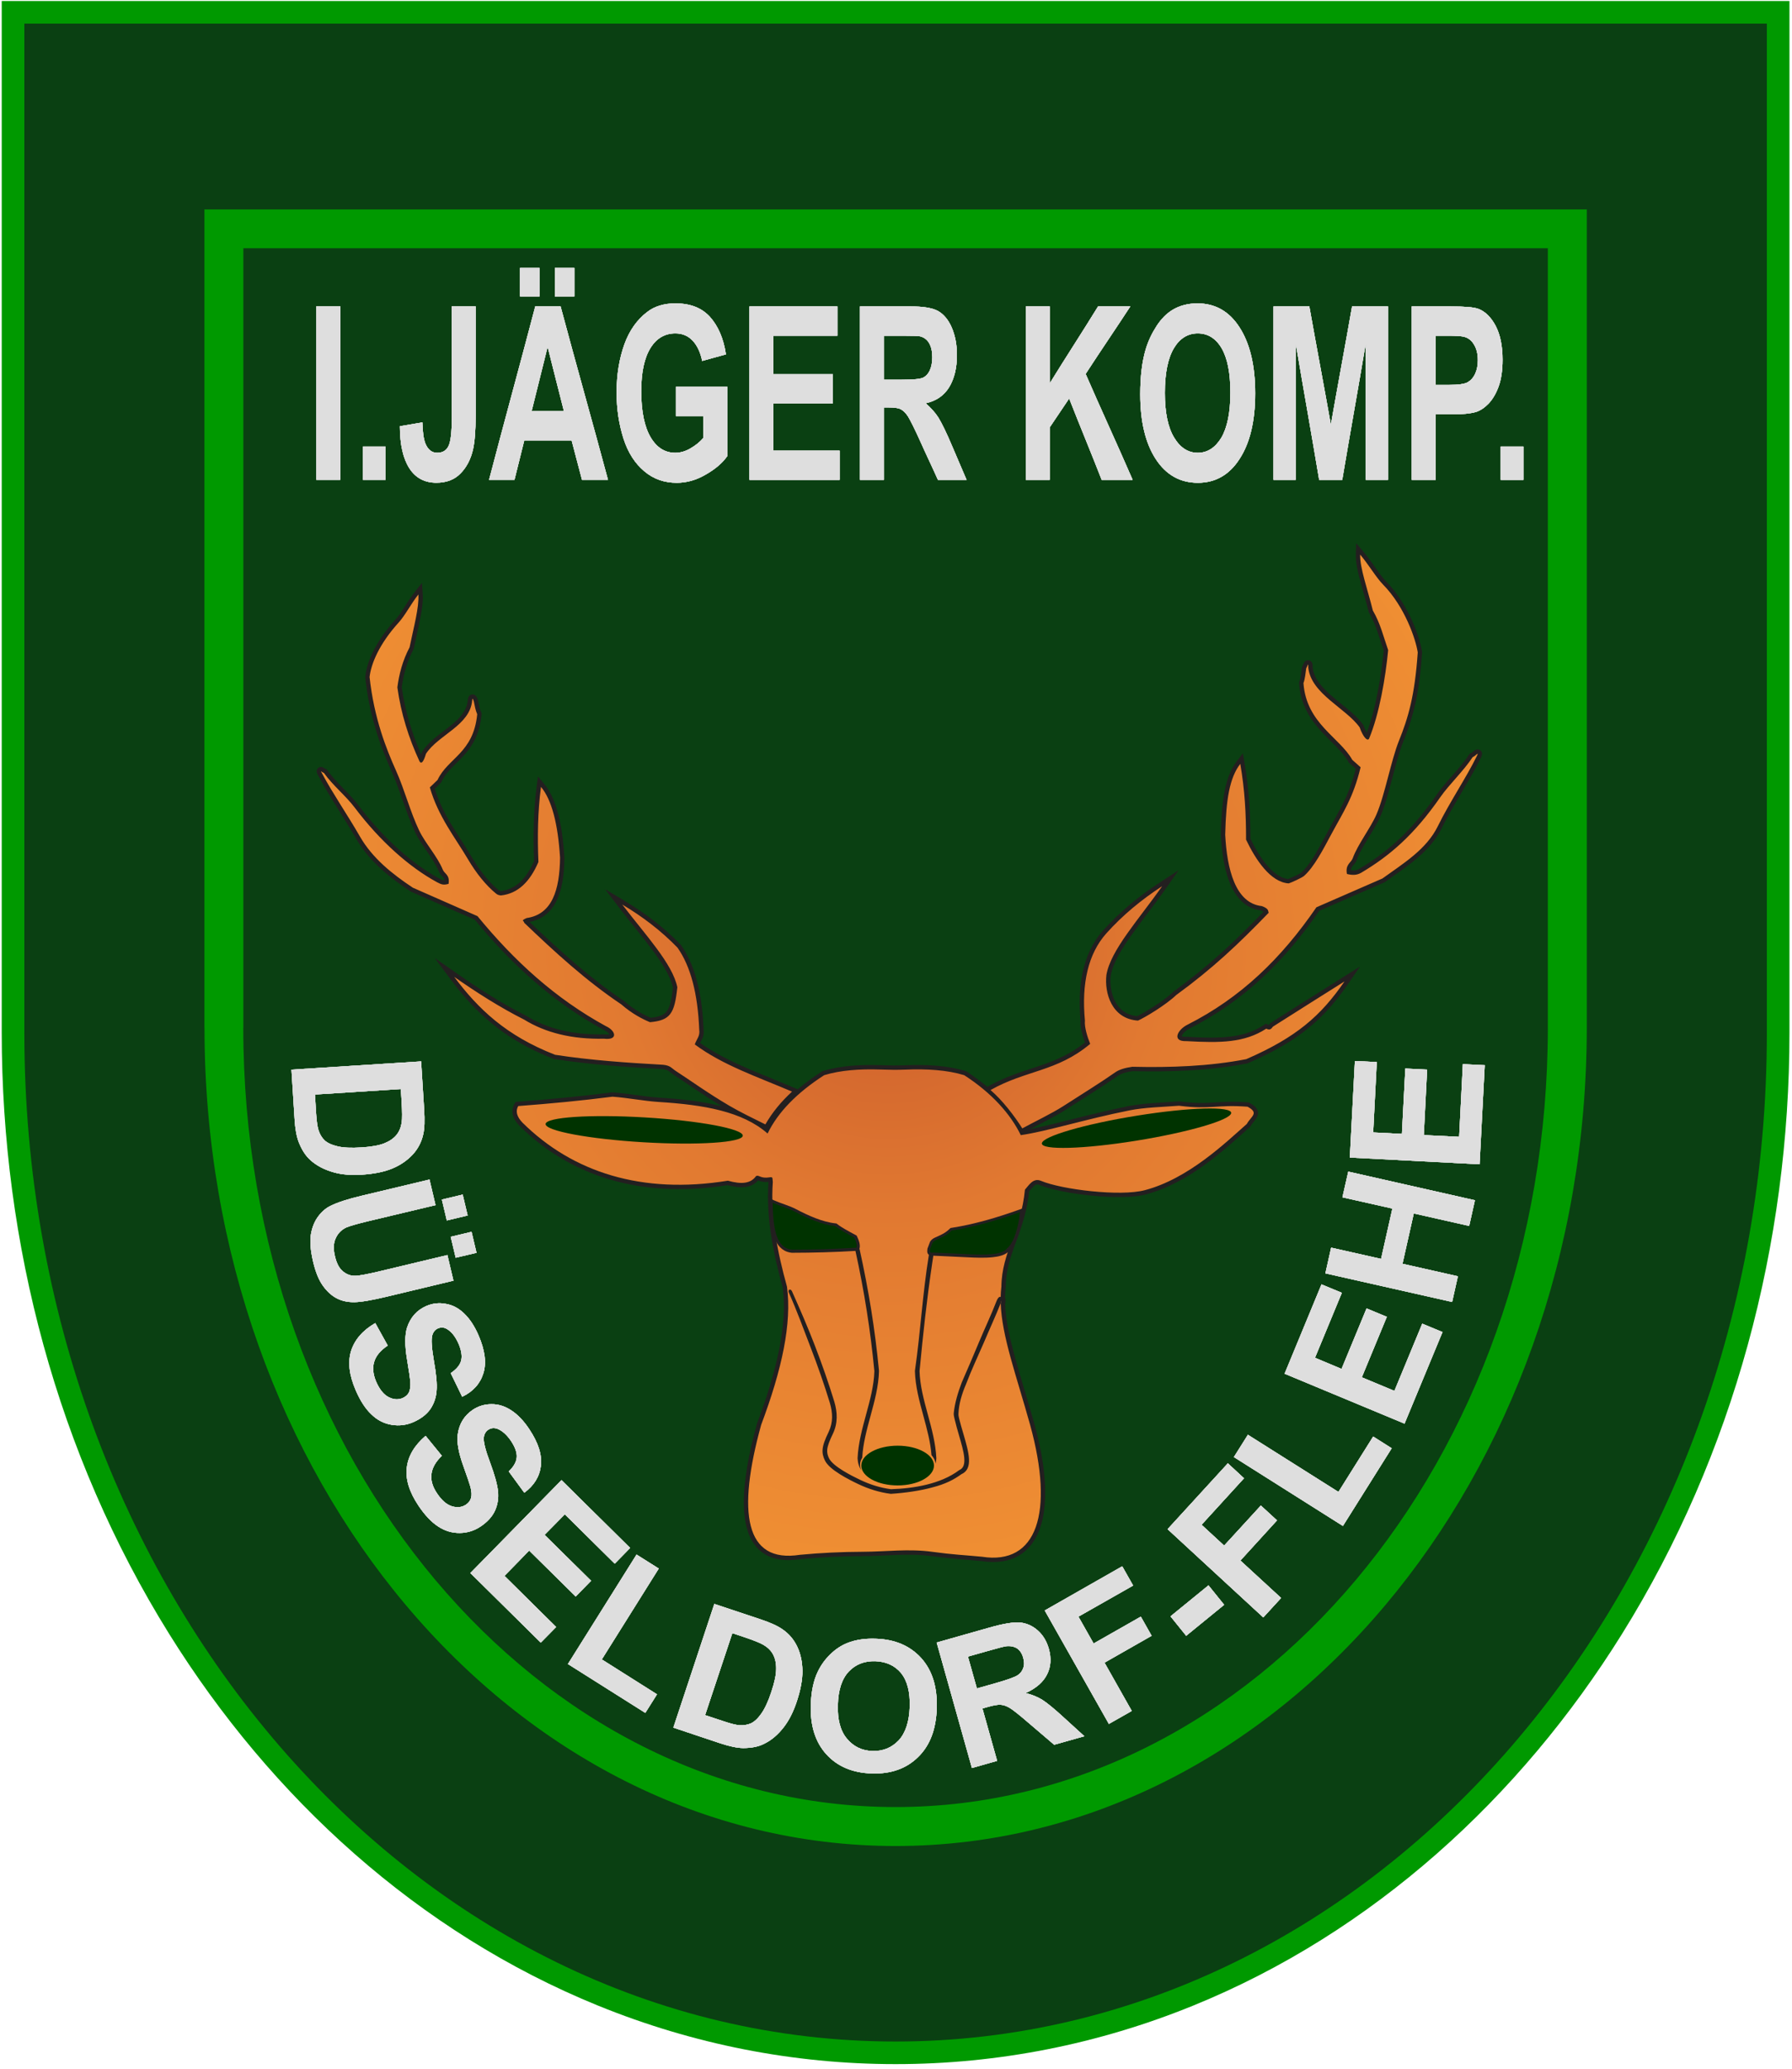 <?xml version="1.0" encoding="UTF-8" standalone="no"?>
<!DOCTYPE svg PUBLIC "-//W3C//DTD SVG 1.1//EN" "http://www.w3.org/Graphics/SVG/1.1/DTD/svg11.dtd">
<svg xmlns="http://www.w3.org/2000/svg" xmlns:xlink="http://www.w3.org/1999/xlink" xmlns:serif="http://www.serif.com/" width="136" height="157" viewBox="0 0 300 347" version="1.1" xml:space="preserve" style="fill-rule:evenodd;clip-rule:evenodd;stroke-linejoin:round;stroke-miterlimit:2;"><g transform="matrix(0.526,0,0,-0.526,-6.625,394.591)"><g id="g10"><g><path id="path12" d="M582.686,420.945C582.686,353.562 564.992,286.546 529.288,229.203C496.753,176.949 449.785,133.97 392.43,110.655C362.245,98.384 330.231,92.04 297.637,92.04C265.045,92.04 233.033,98.383 202.848,110.654C145.492,133.969 98.524,176.948 65.988,229.202C30.283,286.545 12.589,353.562 12.589,420.945L12.589,749.85L582.686,749.85L582.686,420.945Z" style="fill:rgb(0,153,0);"/><path id="path14" d="M575.479,420.945C575.479,243.255 451.087,99.247 297.637,99.247C144.189,99.247 19.797,243.255 19.797,420.945L19.797,742.643L575.479,742.643L575.479,420.945Z" style="fill:rgb(10,64,18);"/><path id="path16" d="M146.331,411.754L147.293,396.44C147.51,392.981 147.433,390.349 146.998,388.494C146.455,386.018 145.306,383.837 143.599,381.999C141.86,380.145 139.719,378.68 137.157,377.605C134.565,376.53 131.321,375.876 127.456,375.627C124.041,375.409 121.077,375.642 118.577,376.343C115.488,377.2 112.974,378.508 110.987,380.316C109.481,381.671 108.255,383.587 107.308,386.002C106.61,387.809 106.16,390.27 105.974,393.355L104.98,409.121L146.331,411.754ZM139.858,402.936L112.477,401.191L112.866,394.929C113.021,392.592 113.269,390.925 113.579,389.897C113.998,388.557 114.651,387.451 115.52,386.61C116.389,385.784 117.77,385.13 119.664,384.678C121.526,384.226 124.088,384.117 127.27,384.32C130.467,384.522 132.904,384.959 134.581,385.628C136.273,386.298 137.545,387.186 138.446,388.261C139.33,389.336 139.889,390.691 140.137,392.265C140.308,393.449 140.308,395.739 140.091,399.166L139.858,402.936Z" style="fill:rgb(222,222,222);"/><path id="path18" d="M149.001,374.085L150.925,365.921L129.101,360.718C125.656,359.877 123.42,359.223 122.427,358.787C120.875,358.038 119.757,356.886 119.074,355.328C118.36,353.801 118.299,351.87 118.857,349.595C119.384,347.289 120.285,345.638 121.526,344.703C122.737,343.738 124.041,343.332 125.5,343.395C126.928,343.489 129.225,343.924 132.423,344.672L154.712,350L156.637,341.837L135.465,336.758C130.653,335.606 127.177,335.013 125.066,334.982C122.954,334.951 121.092,335.356 119.447,336.198C117.77,337.07 116.311,338.41 115.038,340.186C113.735,341.993 112.71,344.485 111.934,347.695C111.033,351.558 110.786,354.58 111.22,356.792C111.624,359.004 112.4,360.843 113.548,362.37C114.666,363.865 115.97,364.987 117.46,365.703C119.664,366.794 122.986,367.884 127.487,368.944L149.001,374.085ZM152.943,367.697L159.586,369.286L161.169,362.619L154.526,361.029L152.943,367.697ZM155.768,355.826L162.412,357.415L163.995,350.716L157.351,349.158L155.768,355.826Z" style="fill:rgb(222,222,222);"/><path id="path20" d="M131.709,328.314L135.683,321.149C133.354,319.59 131.926,317.877 131.368,315.976C130.778,314.076 130.996,311.988 131.989,309.62C133.075,307.159 134.379,305.508 135.993,304.698C137.576,303.887 139.067,303.825 140.464,304.417C141.364,304.822 142.016,305.414 142.45,306.193C142.823,307.035 142.978,308.187 142.885,309.714C142.792,310.741 142.45,313.048 141.86,316.599C141.084,321.18 141.116,324.607 141.86,326.913C142.947,330.184 144.996,332.459 148.007,333.767C149.962,334.608 152.011,334.858 154.154,334.453C156.327,334.11 158.282,333.082 160.052,331.368C161.821,329.686 163.343,327.38 164.616,324.451C166.696,319.653 167.223,315.602 166.168,312.268C165.112,308.934 162.877,306.473 159.432,304.822L155.768,312.362C157.569,313.546 158.686,314.886 159.089,316.319C159.463,317.783 159.183,319.622 158.251,321.772C157.258,324.015 156.047,325.541 154.588,326.414C153.657,326.975 152.695,327.037 151.701,326.632C150.801,326.227 150.211,325.51 149.9,324.483C149.497,323.174 149.684,320.431 150.397,316.289C151.143,312.144 151.453,308.966 151.266,306.785C151.112,304.572 150.429,302.61 149.249,300.865C148.038,299.152 146.237,297.78 143.816,296.721C141.643,295.786 139.345,295.475 136.924,295.88C134.503,296.285 132.33,297.376 130.467,299.214C128.574,300.989 126.897,303.576 125.469,306.909C123.389,311.708 122.892,315.914 124.01,319.466C125.128,322.987 127.674,325.977 131.709,328.314Z" style="fill:rgb(222,222,222);"/><path id="path22" d="M147.759,292.359L152.943,286.003C150.925,284.072 149.839,282.109 149.621,280.146C149.373,278.183 149.962,276.157 151.391,274.039C152.881,271.796 154.464,270.425 156.203,269.895C157.91,269.396 159.369,269.583 160.642,270.425C161.48,270.985 161.976,271.671 162.256,272.543C162.504,273.415 162.443,274.568 162.07,276.064C161.79,277.061 161.045,279.273 159.835,282.638C158.251,287 157.662,290.396 158.003,292.795C158.469,296.223 160.083,298.809 162.783,300.647C164.553,301.831 166.54,302.454 168.744,302.454C170.917,302.485 173.028,301.831 175.077,300.491C177.126,299.152 179.05,297.158 180.82,294.478C183.707,290.147 184.949,286.253 184.514,282.763C184.08,279.304 182.31,276.5 179.237,274.225L174.27,281.018C175.823,282.483 176.691,284.009 176.816,285.504C176.939,287 176.319,288.745 175.015,290.708C173.649,292.733 172.19,294.011 170.607,294.634C169.551,294.976 168.62,294.883 167.72,294.291C166.913,293.73 166.447,292.92 166.322,291.861C166.168,290.49 166.819,287.841 168.31,283.885C169.769,279.959 170.607,276.905 170.855,274.693C171.073,272.481 170.762,270.455 169.893,268.524C169.023,266.624 167.503,264.941 165.329,263.477C163.342,262.137 161.138,261.42 158.686,261.389C156.234,261.358 153.905,262.043 151.732,263.477C149.559,264.909 147.448,267.153 145.461,270.145C142.543,274.506 141.302,278.557 141.767,282.264C142.202,285.941 144.188,289.306 147.759,292.359Z" style="fill:rgb(222,222,222);"/><path id="path24" d="M162.039,248.615L191.095,278.245L212.982,256.621L208.077,251.606L192.151,267.34L185.694,260.797L200.533,246.153L195.628,241.136L180.789,255.781L172.904,247.711L189.388,231.415L184.483,226.431L162.039,248.615Z" style="fill:rgb(222,222,222);"/><path id="path26" d="M193.144,219.607L215.03,254.504L222.109,250.048L203.948,221.072L221.55,209.948L217.824,204.028L193.144,219.607Z" style="fill:rgb(222,222,222);"/><path id="path28" d="M239.835,238.769L254.332,233.94C257.622,232.849 260.044,231.758 261.565,230.668C263.676,229.235 265.228,227.365 266.314,225.06C267.37,222.785 267.898,220.23 267.928,217.426C267.96,214.622 267.339,211.351 266.128,207.674C265.042,204.402 263.707,201.754 262.124,199.666C260.2,197.112 258.026,195.273 255.605,194.121C253.804,193.218 251.569,192.812 248.993,192.812C247.067,192.844 244.615,193.373 241.697,194.339L226.765,199.324L239.835,238.769ZM245.577,229.453L236.885,203.312L242.814,201.349C245.05,200.601 246.664,200.196 247.751,200.103C249.147,200.009 250.389,200.196 251.507,200.695C252.593,201.193 253.711,202.221 254.829,203.81C255.946,205.4 257.033,207.705 258.026,210.759C259.05,213.812 259.547,216.242 259.547,218.049C259.578,219.856 259.237,221.383 258.585,222.629C257.933,223.875 256.878,224.904 255.511,225.714C254.518,226.306 252.376,227.178 249.116,228.269L245.577,229.453Z" style="fill:rgb(222,222,222);"/><path id="path30" d="M270.599,206.584C270.723,210.79 271.467,214.372 272.834,217.177C273.827,219.264 275.194,221.134 276.869,222.754C278.546,224.374 280.347,225.558 282.333,226.337C284.941,227.365 287.952,227.802 291.305,227.677C297.421,227.49 302.232,225.433 305.802,221.508C309.31,217.613 310.987,212.285 310.769,205.493C310.552,198.763 308.565,193.591 304.809,189.946C301.053,186.238 296.116,184.524 290.063,184.711C283.886,184.898 279.073,186.954 275.535,190.849C272.027,194.743 270.381,199.978 270.599,206.584ZM279.229,206.584C279.073,201.879 280.036,198.264 282.116,195.803C284.227,193.279 286.928,191.971 290.249,191.877C293.602,191.784 296.365,192.905 298.6,195.243C300.773,197.579 301.984,201.162 302.139,205.96C302.294,210.728 301.332,214.311 299.376,216.741C297.359,219.14 294.596,220.386 291.15,220.511C287.704,220.604 284.91,219.514 282.736,217.239C280.533,214.933 279.353,211.382 279.229,206.584Z" style="fill:rgb(222,222,222);"/><path id="path32" d="M321.976,186.456L310.739,226.462L327.688,231.26C331.941,232.475 335.17,233.005 337.281,232.849C339.422,232.631 341.316,231.79 342.993,230.294C344.669,228.799 345.818,226.867 346.501,224.468C347.339,221.476 347.183,218.735 345.942,216.305C344.731,213.843 342.465,211.88 339.112,210.353C341.13,209.855 342.869,209.139 344.359,208.235C345.818,207.3 347.96,205.587 350.753,203.032L357.832,196.582L348.208,193.871L339.919,200.944C337.001,203.467 335.014,205.026 334.021,205.617C333.059,206.209 332.065,206.552 331.134,206.615C330.203,206.677 328.806,206.427 326.974,205.898L325.329,205.431L330.017,188.73L321.976,186.456ZM323.559,211.818L329.489,213.5C333.37,214.59 335.728,215.463 336.597,216.056C337.467,216.648 338.056,217.426 338.367,218.392C338.708,219.327 338.677,220.417 338.336,221.601C337.963,222.941 337.311,223.938 336.381,224.593C335.418,225.184 334.238,225.433 332.872,225.278C332.22,225.184 330.234,224.686 326.974,223.751L320.704,221.975L323.559,211.818Z" style="fill:rgb(222,222,222);"/><path id="path34" d="M365.654,200.508L345.197,236.681L369.908,250.765L373.385,244.626L355.938,234.718L360.781,226.15L375.837,234.718L379.283,228.612L364.258,220.043L372.95,204.651L365.654,200.508Z" style="fill:rgb(222,222,222);"/><path id="path36" d="M390.303,228.612L385.305,234.812L397.412,244.688L402.41,238.488L390.303,228.612Z" style="fill:rgb(222,222,222);"/><path id="path38" d="M414.89,234.469L384.374,262.604L403.59,283.604L408.744,278.837L395.208,264.006L402.41,257.37L414.114,270.145L419.267,265.408L407.595,252.602L420.571,240.669L414.89,234.469Z" style="fill:rgb(222,222,222);"/><path id="path40" d="M440.283,263.632L405.515,285.599L409.985,292.702L438.856,274.475L449.938,292.141L455.837,288.402L440.283,263.632Z" style="fill:rgb(222,222,222);"/><path id="path42" d="M459.934,296.254L421.688,312.175L433.455,340.653L439.942,337.974L431.374,317.254L439.849,313.702L447.827,332.988L454.285,330.309L446.306,311.022L456.706,306.691L465.584,328.128L472.041,325.448L459.934,296.254Z" style="fill:rgb(222,222,222);"/><path id="path44" d="M475.115,335.044L434.696,344.174L436.527,352.368L452.453,348.785L456.054,364.831L440.129,368.414L441.991,376.609L482.379,367.479L480.547,359.285L462.884,363.273L459.283,347.227L476.946,343.239L475.115,335.044Z" style="fill:rgb(222,222,222);"/><path id="path46" d="M483.869,378.945L442.487,381.095L444.102,411.878L451.087,411.536L449.938,389.102L459.096,388.635L460.183,409.479L467.137,409.136L466.081,388.261L477.35,387.7L478.53,410.881L485.514,410.538L483.869,378.945Z" style="fill:rgb(222,222,222);"/><path id="path48" d="M112.912,597.186L112.912,652.49L120.549,652.49L120.549,597.186L112.912,597.186" style="fill:rgb(222,222,222);"/><path id="path50" d="M127.767,597.186L127.767,607.795L134.999,607.795L134.999,597.186L127.767,597.186" style="fill:rgb(222,222,222);"/><path id="path52" d="M156.11,652.49L163.715,652.49L163.715,617.485C163.715,612.92 163.436,609.384 162.893,606.923C162.163,603.713 160.797,601.127 158.872,599.195C156.963,597.217 154.371,596.251 151.189,596.251C147.464,596.251 144.561,597.777 142.59,600.846C140.603,603.931 139.563,608.356 139.547,614.275C141.938,614.696 144.344,615.086 146.735,615.491C146.811,612.312 147.154,610.1 147.681,608.776C148.503,606.766 149.776,605.801 151.453,605.801C153.16,605.801 154.371,606.502 155.054,607.935C155.752,609.337 156.11,612.282 156.11,616.768L156.11,652.49" style="fill:rgb(222,222,222);"/><path id="path54" d="M205.919,597.186L197.63,597.186C196.544,601.377 195.41,605.552 194.324,609.742L179.221,609.742C178.197,605.552 177.126,601.377 176.101,597.186L167.999,597.186C172.811,615.646 177.902,634.045 182.729,652.49L190.801,652.49C195.737,634.029 200.968,615.646 205.919,597.186ZM191.872,619.074C190.164,625.913 188.364,632.736 186.672,639.591C184.996,632.736 183.242,625.913 181.565,619.074L191.872,619.074ZM177.871,655.667L177.871,664.75L184.08,664.75L184.08,655.667L177.871,655.667ZM188.969,655.667L188.969,664.75L195.194,664.75L195.194,655.667L188.969,655.667Z" style="fill:rgb(222,222,222);"/><path id="path56" d="M227.572,617.516L227.572,626.832L243.994,626.832L243.994,604.803C242.442,602.529 240.083,600.566 237.072,598.852C234.029,597.076 230.956,596.235 227.851,596.235C223.909,596.235 220.432,597.419 217.514,599.912C214.596,602.342 212.33,605.77 210.871,610.318C209.443,614.805 208.667,619.697 208.667,625.025C208.667,630.789 209.535,635.867 211.15,640.385C212.764,644.872 215.248,648.268 218.383,650.667C220.773,652.536 223.816,653.44 227.416,653.44C232.136,653.44 235.799,652.038 238.437,649.14C241.045,646.212 242.783,642.255 243.529,637.176C240.983,636.459 238.468,635.805 235.954,635.088C235.395,637.831 234.402,639.949 232.943,641.538C231.484,643.096 229.621,643.875 227.416,643.875C224.095,643.875 221.425,642.348 219.501,639.264C217.545,636.148 216.52,631.536 216.52,625.492C216.52,618.918 217.576,614.026 219.531,610.724C221.487,607.421 224.126,605.801 227.355,605.801C228.938,605.801 230.552,606.237 232.167,607.172C233.781,608.106 235.147,609.166 236.296,610.506L236.296,617.516L227.572,617.516" style="fill:rgb(222,222,222);"/><path id="path58" d="M251.041,597.17L251.041,652.474L279.073,652.474L279.073,643.127L258.678,643.127L258.678,630.882L277.646,630.882L277.646,621.535L258.678,621.535L258.678,606.486L279.787,606.486L279.787,597.17L251.041,597.17" style="fill:rgb(222,222,222);"/><path id="path60" d="M286.276,597.17L286.276,652.474L302.356,652.474C306.393,652.474 309.341,652.007 311.172,651.01C312.974,649.982 314.464,648.237 315.55,645.713C316.636,643.158 317.195,640.261 317.195,636.989C317.195,632.845 316.357,629.418 314.712,626.707C313.036,623.997 310.552,622.314 307.231,621.597C308.845,620.164 310.242,618.668 311.328,616.955C312.353,615.242 313.843,612.281 315.643,607.982C317.164,604.367 318.747,600.784 320.269,597.17L311.142,597.17C309.341,601.22 307.416,605.178 305.616,609.228C303.691,613.528 302.294,616.238 301.611,617.36C300.897,618.482 300.09,619.261 299.314,619.666C298.507,620.102 297.203,620.257 295.465,620.257L293.912,620.257L293.912,597.17L286.276,597.17ZM293.912,629.106L299.563,629.106C303.226,629.106 305.523,629.324 306.423,629.761C307.323,630.228 308.068,631.007 308.565,632.129C309.061,633.219 309.341,634.621 309.341,636.273C309.341,638.111 309,639.607 308.317,640.79C307.634,641.943 306.671,642.628 305.43,642.94C304.809,643.065 302.977,643.127 299.873,643.127L293.912,643.127L293.912,629.106Z" style="fill:rgb(222,222,222);"/><path id="path62" d="M339.175,597.17L339.175,652.474L346.78,652.474L346.78,627.922C351.84,636.147 357.149,644.249 362.209,652.474L372.484,652.474C367.796,645.276 362.922,638.173 358.235,630.945C363.14,619.666 368.325,608.48 373.229,597.17L363.357,597.17C359.974,605.863 356.373,614.462 352.988,623.124C350.94,620.039 348.829,616.986 346.78,613.901L346.78,597.17L339.175,597.17" style="fill:rgb(222,222,222);"/><path id="path64" d="M375.651,624.495C375.651,630.104 376.24,634.87 377.358,638.672C378.197,641.507 379.438,644.031 380.897,646.274C382.356,648.517 384.002,650.137 385.771,651.259C388.099,652.723 390.863,653.44 393.905,653.44C399.492,653.44 403.994,650.948 407.284,645.837C410.575,640.759 412.314,633.779 412.314,624.744C412.314,615.833 410.606,608.854 407.316,603.838C404.056,598.728 399.554,596.235 394.029,596.235C388.41,596.235 383.908,598.728 380.618,603.776C377.327,608.822 375.651,615.709 375.651,624.495ZM383.504,624.869C383.504,618.606 384.498,613.87 386.454,610.661C388.41,607.389 390.955,605.801 393.997,605.801C397.039,605.801 399.554,607.389 401.51,610.599C403.404,613.839 404.397,618.606 404.397,625.025C404.397,631.35 403.435,636.055 401.572,639.201C399.71,642.348 397.133,643.875 393.997,643.875C390.862,643.875 388.285,642.317 386.392,639.17C384.498,635.992 383.504,631.256 383.504,624.869Z" style="fill:rgb(222,222,222);"/><path id="path66" d="M418.15,597.17L418.15,652.474L429.574,652.474C431.809,639.918 434.2,627.33 436.435,614.774C438.639,627.33 440.998,639.918 443.202,652.474L454.657,652.474L454.657,597.17L447.579,597.17L447.579,640.728C445.127,626.208 442.519,611.689 440.067,597.17L432.71,597.17C430.288,611.689 427.68,626.208 425.228,640.728L425.228,597.17L418.15,597.17" style="fill:rgb(222,222,222);"/><path id="path68" d="M462.232,597.17L462.232,652.474L474.494,652.474C479.119,652.474 482.131,652.225 483.558,651.664C485.701,650.823 487.532,649.015 488.991,646.274C490.45,643.469 491.195,639.887 491.195,635.462C491.195,632.066 490.761,629.2 489.923,626.894C489.084,624.62 487.998,622.813 486.725,621.473C485.421,620.133 484.087,619.261 482.752,618.824C480.92,618.294 478.281,618.045 474.836,618.045L469.869,618.045L469.869,597.17L462.232,597.17ZM469.869,643.127L469.869,627.455L474.028,627.455C477.071,627.455 479.088,627.735 480.081,628.296C481.075,628.888 481.883,629.761 482.472,631.038C483.031,632.285 483.31,633.687 483.31,635.306C483.31,637.332 482.907,638.983 482.099,640.292C481.324,641.632 480.268,642.41 479.057,642.753C478.126,643.033 476.294,643.127 473.563,643.127L469.869,643.127Z" style="fill:rgb(222,222,222);"/><path id="path70" d="M490.606,597.17L490.606,607.795L497.839,607.795L497.839,597.17L490.606,597.17" style="fill:rgb(222,222,222);"/><path id="path72" d="M146.331,411.754L147.293,396.44C147.51,392.981 147.433,390.349 146.998,388.494C146.455,386.018 145.306,383.837 143.599,381.999C141.86,380.145 139.719,378.68 137.157,377.605C134.565,376.53 131.321,375.876 127.456,375.627C124.041,375.409 121.077,375.642 118.577,376.343C115.488,377.2 112.974,378.508 110.987,380.316C109.481,381.671 108.255,383.587 107.308,386.002C106.61,387.809 106.16,390.27 105.974,393.355L104.98,409.121L146.331,411.754ZM139.858,402.936L112.477,401.191L112.866,394.929C113.021,392.592 113.269,390.925 113.579,389.897C113.998,388.557 114.651,387.451 115.52,386.61C116.389,385.784 117.77,385.13 119.664,384.678C121.526,384.226 124.088,384.117 127.27,384.32C130.467,384.522 132.904,384.959 134.581,385.628C136.273,386.298 137.545,387.186 138.446,388.261C139.33,389.336 139.889,390.691 140.137,392.265C140.308,393.449 140.308,395.739 140.091,399.166L139.858,402.936Z" style="fill:rgb(222,222,222);"/><path id="path74" d="M149.001,374.085L150.925,365.921L129.101,360.718C125.656,359.877 123.42,359.223 122.427,358.787C120.875,358.038 119.757,356.886 119.074,355.328C118.36,353.801 118.299,351.87 118.857,349.595C119.384,347.289 120.285,345.638 121.526,344.703C122.737,343.738 124.041,343.332 125.5,343.395C126.928,343.489 129.225,343.924 132.423,344.672L154.712,350L156.637,341.837L135.465,336.758C130.653,335.606 127.177,335.013 125.066,334.982C122.954,334.951 121.092,335.356 119.447,336.198C117.77,337.07 116.311,338.41 115.038,340.186C113.735,341.993 112.71,344.485 111.934,347.695C111.033,351.558 110.786,354.58 111.22,356.792C111.624,359.004 112.4,360.843 113.548,362.37C114.666,363.865 115.97,364.987 117.46,365.703C119.664,366.794 122.986,367.884 127.487,368.944L149.001,374.085ZM152.943,367.697L159.586,369.286L161.169,362.619L154.526,361.029L152.943,367.697ZM155.768,355.826L162.412,357.415L163.995,350.716L157.351,349.158L155.768,355.826Z" style="fill:rgb(222,222,222);"/><path id="path76" d="M131.709,328.314L135.683,321.149C133.354,319.59 131.926,317.877 131.368,315.976C130.778,314.076 130.996,311.988 131.989,309.62C133.075,307.159 134.379,305.508 135.993,304.698C137.576,303.887 139.067,303.825 140.464,304.417C141.364,304.822 142.016,305.414 142.45,306.193C142.823,307.035 142.978,308.187 142.885,309.714C142.792,310.741 142.45,313.048 141.86,316.599C141.084,321.18 141.116,324.607 141.86,326.913C142.947,330.184 144.996,332.459 148.007,333.767C149.962,334.608 152.011,334.858 154.154,334.453C156.327,334.11 158.282,333.082 160.052,331.368C161.821,329.686 163.343,327.38 164.616,324.451C166.696,319.653 167.223,315.602 166.168,312.268C165.112,308.934 162.877,306.473 159.432,304.822L155.768,312.362C157.569,313.546 158.686,314.886 159.089,316.319C159.463,317.783 159.183,319.622 158.251,321.772C157.258,324.015 156.047,325.541 154.588,326.414C153.657,326.975 152.695,327.037 151.701,326.632C150.801,326.227 150.211,325.51 149.9,324.483C149.497,323.174 149.684,320.431 150.397,316.289C151.143,312.144 151.453,308.966 151.266,306.785C151.112,304.572 150.429,302.61 149.249,300.865C148.038,299.152 146.237,297.78 143.816,296.721C141.643,295.786 139.345,295.475 136.924,295.88C134.503,296.285 132.33,297.376 130.467,299.214C128.574,300.989 126.897,303.576 125.469,306.909C123.389,311.708 122.892,315.914 124.01,319.466C125.128,322.987 127.674,325.977 131.709,328.314Z" style="fill:rgb(222,222,222);"/><path id="path78" d="M147.759,292.359L152.943,286.003C150.925,284.072 149.839,282.109 149.621,280.146C149.373,278.183 149.962,276.157 151.391,274.039C152.881,271.796 154.464,270.425 156.203,269.895C157.91,269.396 159.369,269.583 160.642,270.425C161.48,270.985 161.976,271.671 162.256,272.543C162.504,273.415 162.443,274.568 162.07,276.064C161.79,277.061 161.045,279.273 159.835,282.638C158.251,287 157.662,290.396 158.003,292.795C158.469,296.223 160.083,298.809 162.783,300.647C164.553,301.831 166.54,302.454 168.744,302.454C170.917,302.485 173.028,301.831 175.077,300.491C177.126,299.152 179.05,297.158 180.82,294.478C183.707,290.147 184.949,286.253 184.514,282.763C184.08,279.304 182.31,276.5 179.237,274.225L174.27,281.018C175.823,282.483 176.691,284.009 176.816,285.504C176.939,287 176.319,288.745 175.015,290.708C173.649,292.733 172.19,294.011 170.607,294.634C169.551,294.976 168.62,294.883 167.72,294.291C166.913,293.73 166.447,292.92 166.322,291.861C166.168,290.49 166.819,287.841 168.31,283.885C169.769,279.959 170.607,276.905 170.855,274.693C171.073,272.481 170.762,270.455 169.893,268.524C169.023,266.624 167.503,264.941 165.329,263.477C163.342,262.137 161.138,261.42 158.686,261.389C156.234,261.358 153.905,262.043 151.732,263.477C149.559,264.909 147.448,267.153 145.461,270.145C142.543,274.506 141.302,278.557 141.767,282.264C142.202,285.941 144.188,289.306 147.759,292.359Z" style="fill:rgb(222,222,222);"/><path id="path80" d="M162.039,248.615L191.095,278.245L212.982,256.621L208.077,251.606L192.151,267.34L185.694,260.797L200.533,246.153L195.628,241.136L180.789,255.781L172.904,247.711L189.388,231.415L184.483,226.431L162.039,248.615Z" style="fill:rgb(222,222,222);"/><path id="path82" d="M193.144,219.607L215.03,254.504L222.109,250.048L203.948,221.072L221.55,209.948L217.824,204.028L193.144,219.607Z" style="fill:rgb(222,222,222);"/><path id="path84" d="M239.835,238.769L254.332,233.94C257.622,232.849 260.044,231.758 261.565,230.668C263.676,229.235 265.228,227.365 266.314,225.06C267.37,222.785 267.898,220.23 267.928,217.426C267.96,214.622 267.339,211.351 266.128,207.674C265.042,204.402 263.707,201.754 262.124,199.666C260.2,197.112 258.026,195.273 255.605,194.121C253.804,193.218 251.569,192.812 248.993,192.812C247.067,192.844 244.615,193.373 241.697,194.339L226.765,199.324L239.835,238.769ZM245.577,229.453L236.885,203.312L242.814,201.349C245.05,200.601 246.664,200.196 247.751,200.103C249.147,200.009 250.389,200.196 251.507,200.695C252.593,201.193 253.711,202.221 254.829,203.81C255.946,205.4 257.033,207.705 258.026,210.759C259.05,213.812 259.547,216.242 259.547,218.049C259.578,219.856 259.237,221.383 258.585,222.629C257.933,223.875 256.878,224.904 255.511,225.714C254.518,226.306 252.376,227.178 249.116,228.269L245.577,229.453Z" style="fill:rgb(222,222,222);"/><path id="path86" d="M270.599,206.584C270.723,210.79 271.467,214.372 272.834,217.177C273.827,219.264 275.194,221.134 276.869,222.754C278.546,224.374 280.347,225.558 282.333,226.337C284.941,227.365 287.952,227.802 291.305,227.677C297.421,227.49 302.232,225.433 305.802,221.508C309.31,217.613 310.987,212.285 310.769,205.493C310.552,198.763 308.565,193.591 304.809,189.946C301.053,186.238 296.116,184.524 290.063,184.711C283.886,184.898 279.073,186.954 275.535,190.849C272.027,194.743 270.381,199.978 270.599,206.584ZM279.229,206.584C279.073,201.879 280.036,198.264 282.116,195.803C284.227,193.279 286.928,191.971 290.249,191.877C293.602,191.784 296.365,192.905 298.6,195.243C300.773,197.579 301.984,201.162 302.139,205.96C302.294,210.728 301.332,214.311 299.376,216.741C297.359,219.14 294.596,220.386 291.15,220.511C287.704,220.604 284.91,219.514 282.736,217.239C280.533,214.933 279.353,211.382 279.229,206.584Z" style="fill:rgb(222,222,222);"/><path id="path88" d="M321.976,186.456L310.739,226.462L327.688,231.26C331.941,232.475 335.17,233.005 337.281,232.849C339.422,232.631 341.316,231.79 342.993,230.294C344.669,228.799 345.818,226.867 346.501,224.468C347.339,221.476 347.183,218.735 345.942,216.305C344.731,213.843 342.465,211.88 339.112,210.353C341.13,209.855 342.869,209.139 344.359,208.235C345.818,207.3 347.96,205.587 350.753,203.032L357.832,196.582L348.208,193.871L339.919,200.944C337.001,203.467 335.014,205.026 334.021,205.617C333.059,206.209 332.065,206.552 331.134,206.615C330.203,206.677 328.806,206.427 326.974,205.898L325.329,205.431L330.017,188.73L321.976,186.456ZM323.559,211.818L329.489,213.5C333.37,214.59 335.728,215.463 336.597,216.056C337.467,216.648 338.056,217.426 338.367,218.392C338.708,219.327 338.677,220.417 338.336,221.601C337.963,222.941 337.311,223.938 336.381,224.593C335.418,225.184 334.238,225.433 332.872,225.278C332.22,225.184 330.234,224.686 326.974,223.751L320.704,221.975L323.559,211.818Z" style="fill:rgb(222,222,222);"/><path id="path90" d="M365.654,200.508L345.197,236.681L369.908,250.765L373.385,244.626L355.938,234.718L360.781,226.15L375.837,234.718L379.283,228.612L364.258,220.043L372.95,204.651L365.654,200.508Z" style="fill:rgb(222,222,222);"/><path id="path92" d="M390.303,228.612L385.305,234.812L397.412,244.688L402.41,238.488L390.303,228.612Z" style="fill:rgb(222,222,222);"/><path id="path94" d="M414.89,234.469L384.374,262.604L403.59,283.604L408.744,278.837L395.208,264.006L402.41,257.37L414.114,270.145L419.267,265.408L407.595,252.602L420.571,240.669L414.89,234.469Z" style="fill:rgb(222,222,222);"/><path id="path96" d="M440.283,263.632L405.515,285.599L409.985,292.702L438.856,274.475L449.938,292.141L455.837,288.402L440.283,263.632Z" style="fill:rgb(222,222,222);"/><path id="path98" d="M459.934,296.254L421.688,312.175L433.455,340.653L439.942,337.974L431.374,317.254L439.849,313.702L447.827,332.988L454.285,330.309L446.306,311.022L456.706,306.691L465.584,328.128L472.041,325.448L459.934,296.254Z" style="fill:rgb(222,222,222);"/><path id="path100" d="M475.115,335.044L434.696,344.174L436.527,352.368L452.453,348.785L456.054,364.831L440.129,368.414L441.991,376.609L482.379,367.479L480.547,359.285L462.884,363.273L459.283,347.227L476.946,343.239L475.115,335.044Z" style="fill:rgb(222,222,222);"/><path id="path102" d="M483.869,378.945L442.487,381.095L444.102,411.878L451.087,411.536L449.938,389.102L459.096,388.635L460.183,409.479L467.137,409.136L466.081,388.261L477.35,387.7L478.53,410.881L485.514,410.538L483.869,378.945Z" style="fill:rgb(222,222,222);"/><path id="path104" d="M112.912,597.186L112.912,652.49L120.549,652.49L120.549,597.186L112.912,597.186" style="fill:rgb(222,222,222);"/><path id="path106" d="M127.767,597.186L127.767,607.795L134.999,607.795L134.999,597.186L127.767,597.186" style="fill:rgb(222,222,222);"/><path id="path108" d="M156.11,652.49L163.715,652.49L163.715,617.485C163.715,612.92 163.436,609.384 162.893,606.923C162.163,603.713 160.797,601.127 158.872,599.195C156.963,597.217 154.371,596.251 151.189,596.251C147.464,596.251 144.561,597.777 142.59,600.846C140.603,603.931 139.563,608.356 139.547,614.275C141.938,614.696 144.344,615.086 146.735,615.491C146.811,612.312 147.154,610.1 147.681,608.776C148.503,606.766 149.776,605.801 151.453,605.801C153.16,605.801 154.371,606.502 155.054,607.935C155.752,609.337 156.11,612.282 156.11,616.768L156.11,652.49" style="fill:rgb(222,222,222);"/><path id="path110" d="M205.919,597.186L197.63,597.186C196.544,601.377 195.41,605.552 194.324,609.742L179.221,609.742C178.197,605.552 177.126,601.377 176.101,597.186L167.999,597.186C172.811,615.646 177.902,634.045 182.729,652.49L190.801,652.49C195.737,634.029 200.968,615.646 205.919,597.186ZM191.872,619.074C190.164,625.913 188.364,632.736 186.672,639.591C184.996,632.736 183.242,625.913 181.565,619.074L191.872,619.074ZM177.871,655.667L177.871,664.75L184.08,664.75L184.08,655.667L177.871,655.667ZM188.969,655.667L188.969,664.75L195.194,664.75L195.194,655.667L188.969,655.667Z" style="fill:rgb(222,222,222);"/><path id="path112" d="M227.572,617.516L227.572,626.832L243.994,626.832L243.994,604.803C242.442,602.529 240.083,600.566 237.072,598.852C234.029,597.076 230.956,596.235 227.851,596.235C223.909,596.235 220.432,597.419 217.514,599.912C214.596,602.342 212.33,605.77 210.871,610.318C209.443,614.805 208.667,619.697 208.667,625.025C208.667,630.789 209.535,635.867 211.15,640.385C212.764,644.872 215.248,648.268 218.383,650.667C220.773,652.536 223.816,653.44 227.416,653.44C232.136,653.44 235.799,652.038 238.437,649.14C241.045,646.212 242.783,642.255 243.529,637.176C240.983,636.459 238.468,635.805 235.954,635.088C235.395,637.831 234.402,639.949 232.943,641.538C231.484,643.096 229.621,643.875 227.416,643.875C224.095,643.875 221.425,642.348 219.501,639.264C217.545,636.148 216.52,631.536 216.52,625.492C216.52,618.918 217.576,614.026 219.531,610.724C221.487,607.421 224.126,605.801 227.355,605.801C228.938,605.801 230.552,606.237 232.167,607.172C233.781,608.106 235.147,609.166 236.296,610.506L236.296,617.516L227.572,617.516" style="fill:rgb(222,222,222);"/><path id="path114" d="M251.041,597.17L251.041,652.474L279.073,652.474L279.073,643.127L258.678,643.127L258.678,630.882L277.646,630.882L277.646,621.535L258.678,621.535L258.678,606.486L279.787,606.486L279.787,597.17L251.041,597.17" style="fill:rgb(222,222,222);"/><path id="path116" d="M286.276,597.17L286.276,652.474L302.356,652.474C306.393,652.474 309.341,652.007 311.172,651.01C312.974,649.982 314.464,648.237 315.55,645.713C316.636,643.158 317.195,640.261 317.195,636.989C317.195,632.845 316.357,629.418 314.712,626.707C313.036,623.997 310.552,622.314 307.231,621.597C308.845,620.164 310.242,618.668 311.328,616.955C312.353,615.242 313.843,612.281 315.643,607.982C317.164,604.367 318.747,600.784 320.269,597.17L311.142,597.17C309.341,601.22 307.416,605.178 305.616,609.228C303.691,613.528 302.294,616.238 301.611,617.36C300.897,618.482 300.09,619.261 299.314,619.666C298.507,620.102 297.203,620.257 295.465,620.257L293.912,620.257L293.912,597.17L286.276,597.17ZM293.912,629.106L299.563,629.106C303.226,629.106 305.523,629.324 306.423,629.761C307.323,630.228 308.068,631.007 308.565,632.129C309.061,633.219 309.341,634.621 309.341,636.273C309.341,638.111 309,639.607 308.317,640.79C307.634,641.943 306.671,642.628 305.43,642.94C304.809,643.065 302.977,643.127 299.873,643.127L293.912,643.127L293.912,629.106Z" style="fill:rgb(222,222,222);"/><path id="path118" d="M339.175,597.17L339.175,652.474L346.78,652.474L346.78,627.922C351.84,636.147 357.149,644.249 362.209,652.474L372.484,652.474C367.796,645.276 362.922,638.173 358.235,630.945C363.14,619.666 368.325,608.48 373.229,597.17L363.357,597.17C359.974,605.863 356.373,614.462 352.988,623.124C350.94,620.039 348.829,616.986 346.78,613.901L346.78,597.17L339.175,597.17" style="fill:rgb(222,222,222);"/><path id="path120" d="M375.651,624.495C375.651,630.104 376.24,634.87 377.358,638.672C378.197,641.507 379.438,644.031 380.897,646.274C382.356,648.517 384.002,650.137 385.771,651.259C388.099,652.723 390.863,653.44 393.905,653.44C399.492,653.44 403.994,650.948 407.284,645.837C410.575,640.759 412.314,633.779 412.314,624.744C412.314,615.833 410.606,608.854 407.316,603.838C404.056,598.728 399.554,596.235 394.029,596.235C388.41,596.235 383.908,598.728 380.618,603.776C377.327,608.822 375.651,615.709 375.651,624.495ZM383.504,624.869C383.504,618.606 384.498,613.87 386.454,610.661C388.41,607.389 390.955,605.801 393.997,605.801C397.039,605.801 399.554,607.389 401.51,610.599C403.404,613.839 404.397,618.606 404.397,625.025C404.397,631.35 403.435,636.055 401.572,639.201C399.71,642.348 397.133,643.875 393.997,643.875C390.862,643.875 388.285,642.317 386.392,639.17C384.498,635.992 383.504,631.256 383.504,624.869Z" style="fill:rgb(222,222,222);"/><path id="path122" d="M418.15,597.17L418.15,652.474L429.574,652.474C431.809,639.918 434.2,627.33 436.435,614.774C438.639,627.33 440.998,639.918 443.202,652.474L454.657,652.474L454.657,597.17L447.579,597.17L447.579,640.728C445.127,626.208 442.519,611.689 440.067,597.17L432.71,597.17C430.288,611.689 427.68,626.208 425.228,640.728L425.228,597.17L418.15,597.17" style="fill:rgb(222,222,222);"/><path id="path124" d="M462.232,597.17L462.232,652.474L474.494,652.474C479.119,652.474 482.131,652.225 483.558,651.664C485.701,650.823 487.532,649.015 488.991,646.274C490.45,643.469 491.195,639.887 491.195,635.462C491.195,632.066 490.761,629.2 489.923,626.894C489.084,624.62 487.998,622.813 486.725,621.473C485.421,620.133 484.087,619.261 482.752,618.824C480.92,618.294 478.281,618.045 474.836,618.045L469.869,618.045L469.869,597.17L462.232,597.17ZM469.869,643.127L469.869,627.455L474.028,627.455C477.071,627.455 479.088,627.735 480.081,628.296C481.075,628.888 481.883,629.761 482.472,631.038C483.031,632.285 483.31,633.687 483.31,635.306C483.31,637.332 482.907,638.983 482.099,640.292C481.324,641.632 480.268,642.41 479.057,642.753C478.126,643.033 476.294,643.127 473.563,643.127L469.869,643.127Z" style="fill:rgb(222,222,222);"/><path id="path126" d="M490.606,597.17L490.606,607.795L497.839,607.795L497.839,597.17L490.606,597.17" style="fill:rgb(222,222,222);"/><path id="path128" d="M146.331,411.754L147.293,396.44C147.51,392.981 147.433,390.349 146.998,388.494C146.455,386.018 145.306,383.837 143.599,381.999C141.86,380.145 139.719,378.68 137.157,377.605C134.565,376.53 131.321,375.876 127.456,375.627C124.041,375.409 121.077,375.642 118.577,376.343C115.488,377.2 112.974,378.508 110.987,380.316C109.481,381.671 108.255,383.587 107.308,386.002C106.61,387.809 106.16,390.27 105.974,393.355L104.98,409.121L146.331,411.754ZM139.858,402.936L112.477,401.191L112.866,394.929C113.021,392.592 113.269,390.925 113.579,389.897C113.998,388.557 114.651,387.451 115.52,386.61C116.389,385.784 117.77,385.13 119.664,384.678C121.526,384.226 124.088,384.117 127.27,384.32C130.467,384.522 132.904,384.959 134.581,385.628C136.273,386.298 137.545,387.186 138.446,388.261C139.33,389.336 139.889,390.691 140.137,392.265C140.308,393.449 140.308,395.739 140.091,399.166L139.858,402.936Z" style="fill:rgb(222,222,222);"/><path id="path130" d="M149.001,374.085L150.925,365.921L129.101,360.718C125.656,359.877 123.42,359.223 122.427,358.787C120.875,358.038 119.757,356.886 119.074,355.328C118.36,353.801 118.299,351.87 118.857,349.595C119.384,347.289 120.285,345.638 121.526,344.703C122.737,343.738 124.041,343.332 125.5,343.395C126.928,343.489 129.225,343.924 132.423,344.672L154.712,350L156.637,341.837L135.465,336.758C130.653,335.606 127.177,335.013 125.066,334.982C122.954,334.951 121.092,335.356 119.447,336.198C117.77,337.07 116.311,338.41 115.038,340.186C113.735,341.993 112.71,344.485 111.934,347.695C111.033,351.558 110.786,354.58 111.22,356.792C111.624,359.004 112.4,360.843 113.548,362.37C114.666,363.865 115.97,364.987 117.46,365.703C119.664,366.794 122.986,367.884 127.487,368.944L149.001,374.085ZM152.943,367.697L159.586,369.286L161.169,362.619L154.526,361.029L152.943,367.697ZM155.768,355.826L162.412,357.415L163.995,350.716L157.351,349.158L155.768,355.826Z" style="fill:rgb(222,222,222);"/><path id="path132" d="M131.709,328.314L135.683,321.149C133.354,319.59 131.926,317.877 131.368,315.976C130.778,314.076 130.996,311.988 131.989,309.62C133.075,307.159 134.379,305.508 135.993,304.698C137.576,303.887 139.067,303.825 140.464,304.417C141.364,304.822 142.016,305.414 142.45,306.193C142.823,307.035 142.978,308.187 142.885,309.714C142.792,310.741 142.45,313.048 141.86,316.599C141.084,321.18 141.116,324.607 141.86,326.913C142.947,330.184 144.996,332.459 148.007,333.767C149.962,334.608 152.011,334.858 154.154,334.453C156.327,334.11 158.282,333.082 160.052,331.368C161.821,329.686 163.343,327.38 164.616,324.451C166.696,319.653 167.223,315.602 166.168,312.268C165.112,308.934 162.877,306.473 159.432,304.822L155.768,312.362C157.569,313.546 158.686,314.886 159.089,316.319C159.463,317.783 159.183,319.622 158.251,321.772C157.258,324.015 156.047,325.541 154.588,326.414C153.657,326.975 152.695,327.037 151.701,326.632C150.801,326.227 150.211,325.51 149.9,324.483C149.497,323.174 149.684,320.431 150.397,316.289C151.143,312.144 151.453,308.966 151.266,306.785C151.112,304.572 150.429,302.61 149.249,300.865C148.038,299.152 146.237,297.78 143.816,296.721C141.643,295.786 139.345,295.475 136.924,295.88C134.503,296.285 132.33,297.376 130.467,299.214C128.574,300.989 126.897,303.576 125.469,306.909C123.389,311.708 122.892,315.914 124.01,319.466C125.128,322.987 127.674,325.977 131.709,328.314Z" style="fill:rgb(222,222,222);"/><path id="path134" d="M147.759,292.359L152.943,286.003C150.925,284.072 149.839,282.109 149.621,280.146C149.373,278.183 149.962,276.157 151.391,274.039C152.881,271.796 154.464,270.425 156.203,269.895C157.91,269.396 159.369,269.583 160.642,270.425C161.48,270.985 161.976,271.671 162.256,272.543C162.504,273.415 162.443,274.568 162.07,276.064C161.79,277.061 161.045,279.273 159.835,282.638C158.251,287 157.662,290.396 158.003,292.795C158.469,296.223 160.083,298.809 162.783,300.647C164.553,301.831 166.54,302.454 168.744,302.454C170.917,302.485 173.028,301.831 175.077,300.491C177.126,299.152 179.05,297.158 180.82,294.478C183.707,290.147 184.949,286.253 184.514,282.763C184.08,279.304 182.31,276.5 179.237,274.225L174.27,281.018C175.823,282.483 176.691,284.009 176.816,285.504C176.939,287 176.319,288.745 175.015,290.708C173.649,292.733 172.19,294.011 170.607,294.634C169.551,294.976 168.62,294.883 167.72,294.291C166.913,293.73 166.447,292.92 166.322,291.861C166.168,290.49 166.819,287.841 168.31,283.885C169.769,279.959 170.607,276.905 170.855,274.693C171.073,272.481 170.762,270.455 169.893,268.524C169.023,266.624 167.503,264.941 165.329,263.477C163.342,262.137 161.138,261.42 158.686,261.389C156.234,261.358 153.905,262.043 151.732,263.477C149.559,264.909 147.448,267.153 145.461,270.145C142.543,274.506 141.302,278.557 141.767,282.264C142.202,285.941 144.188,289.306 147.759,292.359Z" style="fill:rgb(222,222,222);"/><path id="path136" d="M162.039,248.615L191.095,278.245L212.982,256.621L208.077,251.606L192.151,267.34L185.694,260.797L200.533,246.153L195.628,241.136L180.789,255.781L172.904,247.711L189.388,231.415L184.483,226.431L162.039,248.615Z" style="fill:rgb(222,222,222);"/><path id="path138" d="M193.144,219.607L215.03,254.504L222.109,250.048L203.948,221.072L221.55,209.948L217.824,204.028L193.144,219.607Z" style="fill:rgb(222,222,222);"/><path id="path140" d="M239.835,238.769L254.332,233.94C257.622,232.849 260.044,231.758 261.565,230.668C263.676,229.235 265.228,227.365 266.314,225.06C267.37,222.785 267.898,220.23 267.928,217.426C267.96,214.622 267.339,211.351 266.128,207.674C265.042,204.402 263.707,201.754 262.124,199.666C260.2,197.112 258.026,195.273 255.605,194.121C253.804,193.218 251.569,192.812 248.993,192.812C247.067,192.844 244.615,193.373 241.697,194.339L226.765,199.324L239.835,238.769ZM245.577,229.453L236.885,203.312L242.814,201.349C245.05,200.601 246.664,200.196 247.751,200.103C249.147,200.009 250.389,200.196 251.507,200.695C252.593,201.193 253.711,202.221 254.829,203.81C255.946,205.4 257.033,207.705 258.026,210.759C259.05,213.812 259.547,216.242 259.547,218.049C259.578,219.856 259.237,221.383 258.585,222.629C257.933,223.875 256.878,224.904 255.511,225.714C254.518,226.306 252.376,227.178 249.116,228.269L245.577,229.453Z" style="fill:rgb(222,222,222);"/><path id="path142" d="M270.599,206.584C270.723,210.79 271.467,214.372 272.834,217.177C273.827,219.264 275.194,221.134 276.869,222.754C278.546,224.374 280.347,225.558 282.333,226.337C284.941,227.365 287.952,227.802 291.305,227.677C297.421,227.49 302.232,225.433 305.802,221.508C309.31,217.613 310.987,212.285 310.769,205.493C310.552,198.763 308.565,193.591 304.809,189.946C301.053,186.238 296.116,184.524 290.063,184.711C283.886,184.898 279.073,186.954 275.535,190.849C272.027,194.743 270.381,199.978 270.599,206.584ZM279.229,206.584C279.073,201.879 280.036,198.264 282.116,195.803C284.227,193.279 286.928,191.971 290.249,191.877C293.602,191.784 296.365,192.905 298.6,195.243C300.773,197.579 301.984,201.162 302.139,205.96C302.294,210.728 301.332,214.311 299.376,216.741C297.359,219.14 294.596,220.386 291.15,220.511C287.704,220.604 284.91,219.514 282.736,217.239C280.533,214.933 279.353,211.382 279.229,206.584Z" style="fill:rgb(222,222,222);"/><path id="path144" d="M321.976,186.456L310.739,226.462L327.688,231.26C331.941,232.475 335.17,233.005 337.281,232.849C339.422,232.631 341.316,231.79 342.993,230.294C344.669,228.799 345.818,226.867 346.501,224.468C347.339,221.476 347.183,218.735 345.942,216.305C344.731,213.843 342.465,211.88 339.112,210.353C341.13,209.855 342.869,209.139 344.359,208.235C345.818,207.3 347.96,205.587 350.753,203.032L357.832,196.582L348.208,193.871L339.919,200.944C337.001,203.467 335.014,205.026 334.021,205.617C333.059,206.209 332.065,206.552 331.134,206.615C330.203,206.677 328.806,206.427 326.974,205.898L325.329,205.431L330.017,188.73L321.976,186.456ZM323.559,211.818L329.489,213.5C333.37,214.59 335.728,215.463 336.597,216.056C337.467,216.648 338.056,217.426 338.367,218.392C338.708,219.327 338.677,220.417 338.336,221.601C337.963,222.941 337.311,223.938 336.381,224.593C335.418,225.184 334.238,225.433 332.872,225.278C332.22,225.184 330.234,224.686 326.974,223.751L320.704,221.975L323.559,211.818Z" style="fill:rgb(222,222,222);"/><path id="path146" d="M365.654,200.508L345.197,236.681L369.908,250.765L373.385,244.626L355.938,234.718L360.781,226.15L375.837,234.718L379.283,228.612L364.258,220.043L372.95,204.651L365.654,200.508Z" style="fill:rgb(222,222,222);"/><path id="path148" d="M390.303,228.612L385.305,234.812L397.412,244.688L402.41,238.488L390.303,228.612Z" style="fill:rgb(222,222,222);"/><path id="path150" d="M414.89,234.469L384.374,262.604L403.59,283.604L408.744,278.837L395.208,264.006L402.41,257.37L414.114,270.145L419.267,265.408L407.595,252.602L420.571,240.669L414.89,234.469Z" style="fill:rgb(222,222,222);"/><path id="path152" d="M440.283,263.632L405.515,285.599L409.985,292.702L438.856,274.475L449.938,292.141L455.837,288.402L440.283,263.632Z" style="fill:rgb(222,222,222);"/><path id="path154" d="M459.934,296.254L421.688,312.175L433.455,340.653L439.942,337.974L431.374,317.254L439.849,313.702L447.827,332.988L454.285,330.309L446.306,311.022L456.706,306.691L465.584,328.128L472.041,325.448L459.934,296.254Z" style="fill:rgb(222,222,222);"/><path id="path156" d="M475.115,335.044L434.696,344.174L436.527,352.368L452.453,348.785L456.054,364.831L440.129,368.414L441.991,376.609L482.379,367.479L480.547,359.285L462.884,363.273L459.283,347.227L476.946,343.239L475.115,335.044Z" style="fill:rgb(222,222,222);"/><path id="path158" d="M483.869,378.945L442.487,381.095L444.102,411.878L451.087,411.536L449.938,389.102L459.096,388.635L460.183,409.479L467.137,409.136L466.081,388.261L477.35,387.7L478.53,410.881L485.514,410.538L483.869,378.945Z" style="fill:rgb(222,222,222);"/><path id="path160" d="M112.912,597.186L112.912,652.49L120.549,652.49L120.549,597.186L112.912,597.186" style="fill:rgb(222,222,222);"/><path id="path162" d="M127.767,597.186L127.767,607.795L134.999,607.795L134.999,597.186L127.767,597.186" style="fill:rgb(222,222,222);"/><path id="path164" d="M156.11,652.49L163.715,652.49L163.715,617.485C163.715,612.92 163.436,609.384 162.893,606.923C162.163,603.713 160.797,601.127 158.872,599.195C156.963,597.217 154.371,596.251 151.189,596.251C147.464,596.251 144.561,597.777 142.59,600.846C140.603,603.931 139.563,608.356 139.547,614.275C141.938,614.696 144.344,615.086 146.735,615.491C146.811,612.312 147.154,610.1 147.681,608.776C148.503,606.766 149.776,605.801 151.453,605.801C153.16,605.801 154.371,606.502 155.054,607.935C155.752,609.337 156.11,612.282 156.11,616.768L156.11,652.49" style="fill:rgb(222,222,222);"/><path id="path166" d="M205.919,597.186L197.63,597.186C196.544,601.377 195.41,605.552 194.324,609.742L179.221,609.742C178.197,605.552 177.126,601.377 176.101,597.186L167.999,597.186C172.811,615.646 177.902,634.045 182.729,652.49L190.801,652.49C195.737,634.029 200.968,615.646 205.919,597.186ZM191.872,619.074C190.164,625.913 188.364,632.736 186.672,639.591C184.996,632.736 183.242,625.913 181.565,619.074L191.872,619.074ZM177.871,655.667L177.871,664.75L184.08,664.75L184.08,655.667L177.871,655.667ZM188.969,655.667L188.969,664.75L195.194,664.75L195.194,655.667L188.969,655.667Z" style="fill:rgb(222,222,222);"/><path id="path168" d="M227.572,617.516L227.572,626.832L243.994,626.832L243.994,604.803C242.442,602.529 240.083,600.566 237.072,598.852C234.029,597.076 230.956,596.235 227.851,596.235C223.909,596.235 220.432,597.419 217.514,599.912C214.596,602.342 212.33,605.77 210.871,610.318C209.443,614.805 208.667,619.697 208.667,625.025C208.667,630.789 209.535,635.867 211.15,640.385C212.764,644.872 215.248,648.268 218.383,650.667C220.773,652.536 223.816,653.44 227.416,653.44C232.136,653.44 235.799,652.038 238.437,649.14C241.045,646.212 242.783,642.255 243.529,637.176C240.983,636.459 238.468,635.805 235.954,635.088C235.395,637.831 234.402,639.949 232.943,641.538C231.484,643.096 229.621,643.875 227.416,643.875C224.095,643.875 221.425,642.348 219.501,639.264C217.545,636.148 216.52,631.536 216.52,625.492C216.52,618.918 217.576,614.026 219.531,610.724C221.487,607.421 224.126,605.801 227.355,605.801C228.938,605.801 230.552,606.237 232.167,607.172C233.781,608.106 235.147,609.166 236.296,610.506L236.296,617.516L227.572,617.516" style="fill:rgb(222,222,222);"/><path id="path170" d="M251.041,597.17L251.041,652.474L279.073,652.474L279.073,643.127L258.678,643.127L258.678,630.882L277.646,630.882L277.646,621.535L258.678,621.535L258.678,606.486L279.787,606.486L279.787,597.17L251.041,597.17" style="fill:rgb(222,222,222);"/><path id="path172" d="M286.276,597.17L286.276,652.474L302.356,652.474C306.393,652.474 309.341,652.007 311.172,651.01C312.974,649.982 314.464,648.237 315.55,645.713C316.636,643.158 317.195,640.261 317.195,636.989C317.195,632.845 316.357,629.418 314.712,626.707C313.036,623.997 310.552,622.314 307.231,621.597C308.845,620.164 310.242,618.668 311.328,616.955C312.353,615.242 313.843,612.281 315.643,607.982C317.164,604.367 318.747,600.784 320.269,597.17L311.142,597.17C309.341,601.22 307.416,605.178 305.616,609.228C303.691,613.528 302.294,616.238 301.611,617.36C300.897,618.482 300.09,619.261 299.314,619.666C298.507,620.102 297.203,620.257 295.465,620.257L293.912,620.257L293.912,597.17L286.276,597.17ZM293.912,629.106L299.563,629.106C303.226,629.106 305.523,629.324 306.423,629.761C307.323,630.228 308.068,631.007 308.565,632.129C309.061,633.219 309.341,634.621 309.341,636.273C309.341,638.111 309,639.607 308.317,640.79C307.634,641.943 306.671,642.628 305.43,642.94C304.809,643.065 302.977,643.127 299.873,643.127L293.912,643.127L293.912,629.106Z" style="fill:rgb(222,222,222);"/><path id="path174" d="M339.175,597.17L339.175,652.474L346.78,652.474L346.78,627.922C351.84,636.147 357.149,644.249 362.209,652.474L372.484,652.474C367.796,645.276 362.922,638.173 358.235,630.945C363.14,619.666 368.325,608.48 373.229,597.17L363.357,597.17C359.974,605.863 356.373,614.462 352.988,623.124C350.94,620.039 348.829,616.986 346.78,613.901L346.78,597.17L339.175,597.17" style="fill:rgb(222,222,222);"/><path id="path176" d="M375.651,624.495C375.651,630.104 376.24,634.87 377.358,638.672C378.197,641.507 379.438,644.031 380.897,646.274C382.356,648.517 384.002,650.137 385.771,651.259C388.099,652.723 390.863,653.44 393.905,653.44C399.492,653.44 403.994,650.948 407.284,645.837C410.575,640.759 412.314,633.779 412.314,624.744C412.314,615.833 410.606,608.854 407.316,603.838C404.056,598.728 399.554,596.235 394.029,596.235C388.41,596.235 383.908,598.728 380.618,603.776C377.327,608.822 375.651,615.709 375.651,624.495ZM383.504,624.869C383.504,618.606 384.498,613.87 386.454,610.661C388.41,607.389 390.955,605.801 393.997,605.801C397.039,605.801 399.554,607.389 401.51,610.599C403.404,613.839 404.397,618.606 404.397,625.025C404.397,631.35 403.435,636.055 401.572,639.201C399.71,642.348 397.133,643.875 393.997,643.875C390.862,643.875 388.285,642.317 386.392,639.17C384.498,635.992 383.504,631.256 383.504,624.869Z" style="fill:rgb(222,222,222);"/><path id="path178" d="M418.15,597.17L418.15,652.474L429.574,652.474C431.809,639.918 434.2,627.33 436.435,614.774C438.639,627.33 440.998,639.918 443.202,652.474L454.657,652.474L454.657,597.17L447.579,597.17L447.579,640.728C445.127,626.208 442.519,611.689 440.067,597.17L432.71,597.17C430.288,611.689 427.68,626.208 425.228,640.728L425.228,597.17L418.15,597.17" style="fill:rgb(222,222,222);"/><path id="path180" d="M462.232,597.17L462.232,652.474L474.494,652.474C479.119,652.474 482.131,652.225 483.558,651.664C485.701,650.823 487.532,649.015 488.991,646.274C490.45,643.469 491.195,639.887 491.195,635.462C491.195,632.066 490.761,629.2 489.923,626.894C489.084,624.62 487.998,622.813 486.725,621.473C485.421,620.133 484.087,619.261 482.752,618.824C480.92,618.294 478.281,618.045 474.836,618.045L469.869,618.045L469.869,597.17L462.232,597.17ZM469.869,643.127L469.869,627.455L474.028,627.455C477.071,627.455 479.088,627.735 480.081,628.296C481.075,628.888 481.883,629.761 482.472,631.038C483.031,632.285 483.31,633.687 483.31,635.306C483.31,637.332 482.907,638.983 482.099,640.292C481.324,641.632 480.268,642.41 479.057,642.753C478.126,643.033 476.294,643.127 473.563,643.127L469.869,643.127Z" style="fill:rgb(222,222,222);"/><path id="path182" d="M490.606,597.17L490.606,607.795L497.839,607.795L497.839,597.17L490.606,597.17" style="fill:rgb(222,222,222);"/><path id="path184" d="M146.331,411.754L147.293,396.44C147.51,392.981 147.433,390.349 146.998,388.494C146.455,386.018 145.306,383.837 143.599,381.999C141.86,380.145 139.719,378.68 137.157,377.605C134.565,376.53 131.321,375.876 127.456,375.627C124.041,375.409 121.077,375.642 118.577,376.343C115.488,377.2 112.974,378.508 110.987,380.316C109.481,381.671 108.255,383.587 107.308,386.002C106.61,387.809 106.16,390.27 105.974,393.355L104.98,409.121L146.331,411.754ZM139.858,402.936L112.477,401.191L112.866,394.929C113.021,392.592 113.269,390.925 113.579,389.897C113.998,388.557 114.651,387.451 115.52,386.61C116.389,385.784 117.77,385.13 119.664,384.678C121.526,384.226 124.088,384.117 127.27,384.32C130.467,384.522 132.904,384.959 134.581,385.628C136.273,386.298 137.545,387.186 138.446,388.261C139.33,389.336 139.889,390.691 140.137,392.265C140.308,393.449 140.308,395.739 140.091,399.166L139.858,402.936Z" style="fill:rgb(222,222,222);"/><path id="path186" d="M149.001,374.085L150.925,365.921L129.101,360.718C125.656,359.877 123.42,359.223 122.427,358.787C120.875,358.038 119.757,356.886 119.074,355.328C118.36,353.801 118.299,351.87 118.857,349.595C119.384,347.289 120.285,345.638 121.526,344.703C122.737,343.738 124.041,343.332 125.5,343.395C126.928,343.489 129.225,343.924 132.423,344.672L154.712,350L156.637,341.837L135.465,336.758C130.653,335.606 127.177,335.013 125.066,334.982C122.954,334.951 121.092,335.356 119.447,336.198C117.77,337.07 116.311,338.41 115.038,340.186C113.735,341.993 112.71,344.485 111.934,347.695C111.033,351.558 110.786,354.58 111.22,356.792C111.624,359.004 112.4,360.843 113.548,362.37C114.666,363.865 115.97,364.987 117.46,365.703C119.664,366.794 122.986,367.884 127.487,368.944L149.001,374.085ZM152.943,367.697L159.586,369.286L161.169,362.619L154.526,361.029L152.943,367.697ZM155.768,355.826L162.412,357.415L163.995,350.716L157.351,349.158L155.768,355.826Z" style="fill:rgb(222,222,222);"/><path id="path188" d="M131.709,328.314L135.683,321.149C133.354,319.59 131.926,317.877 131.368,315.976C130.778,314.076 130.996,311.988 131.989,309.62C133.075,307.159 134.379,305.508 135.993,304.698C137.576,303.887 139.067,303.825 140.464,304.417C141.364,304.822 142.016,305.414 142.45,306.193C142.823,307.035 142.978,308.187 142.885,309.714C142.792,310.741 142.45,313.048 141.86,316.599C141.084,321.18 141.116,324.607 141.86,326.913C142.947,330.184 144.996,332.459 148.007,333.767C149.962,334.608 152.011,334.858 154.154,334.453C156.327,334.11 158.282,333.082 160.052,331.368C161.821,329.686 163.343,327.38 164.616,324.451C166.696,319.653 167.223,315.602 166.168,312.268C165.112,308.934 162.877,306.473 159.432,304.822L155.768,312.362C157.569,313.546 158.686,314.886 159.089,316.319C159.463,317.783 159.183,319.622 158.251,321.772C157.258,324.015 156.047,325.541 154.588,326.414C153.657,326.975 152.695,327.037 151.701,326.632C150.801,326.227 150.211,325.51 149.9,324.483C149.497,323.174 149.684,320.431 150.397,316.289C151.143,312.144 151.453,308.966 151.266,306.785C151.112,304.572 150.429,302.61 149.249,300.865C148.038,299.152 146.237,297.78 143.816,296.721C141.643,295.786 139.345,295.475 136.924,295.88C134.503,296.285 132.33,297.376 130.467,299.214C128.574,300.989 126.897,303.576 125.469,306.909C123.389,311.708 122.892,315.914 124.01,319.466C125.128,322.987 127.674,325.977 131.709,328.314Z" style="fill:rgb(222,222,222);"/><path id="path190" d="M147.759,292.359L152.943,286.003C150.925,284.072 149.839,282.109 149.621,280.146C149.373,278.183 149.962,276.157 151.391,274.039C152.881,271.796 154.464,270.425 156.203,269.895C157.91,269.396 159.369,269.583 160.642,270.425C161.48,270.985 161.976,271.671 162.256,272.543C162.504,273.415 162.443,274.568 162.07,276.064C161.79,277.061 161.045,279.273 159.835,282.638C158.251,287 157.662,290.396 158.003,292.795C158.469,296.223 160.083,298.809 162.783,300.647C164.553,301.831 166.54,302.454 168.744,302.454C170.917,302.485 173.028,301.831 175.077,300.491C177.126,299.152 179.05,297.158 180.82,294.478C183.707,290.147 184.949,286.253 184.514,282.763C184.08,279.304 182.31,276.5 179.237,274.225L174.27,281.018C175.823,282.483 176.691,284.009 176.816,285.504C176.939,287 176.319,288.745 175.015,290.708C173.649,292.733 172.19,294.011 170.607,294.634C169.551,294.976 168.62,294.883 167.72,294.291C166.913,293.73 166.447,292.92 166.322,291.861C166.168,290.49 166.819,287.841 168.31,283.885C169.769,279.959 170.607,276.905 170.855,274.693C171.073,272.481 170.762,270.455 169.893,268.524C169.023,266.624 167.503,264.941 165.329,263.477C163.342,262.137 161.138,261.42 158.686,261.389C156.234,261.358 153.905,262.043 151.732,263.477C149.559,264.909 147.448,267.153 145.461,270.145C142.543,274.506 141.302,278.557 141.767,282.264C142.202,285.941 144.188,289.306 147.759,292.359Z" style="fill:rgb(222,222,222);"/><path id="path192" d="M162.039,248.615L191.095,278.245L212.982,256.621L208.077,251.606L192.151,267.34L185.694,260.797L200.533,246.153L195.628,241.136L180.789,255.781L172.904,247.711L189.388,231.415L184.483,226.431L162.039,248.615Z" style="fill:rgb(222,222,222);"/><path id="path194" d="M193.144,219.607L215.03,254.504L222.109,250.048L203.948,221.072L221.55,209.948L217.824,204.028L193.144,219.607Z" style="fill:rgb(222,222,222);"/><path id="path196" d="M239.835,238.769L254.332,233.94C257.622,232.849 260.044,231.758 261.565,230.668C263.676,229.235 265.228,227.365 266.314,225.06C267.37,222.785 267.898,220.23 267.928,217.426C267.96,214.622 267.339,211.351 266.128,207.674C265.042,204.402 263.707,201.754 262.124,199.666C260.2,197.112 258.026,195.273 255.605,194.121C253.804,193.218 251.569,192.812 248.993,192.812C247.067,192.844 244.615,193.373 241.697,194.339L226.765,199.324L239.835,238.769ZM245.577,229.453L236.885,203.312L242.814,201.349C245.05,200.601 246.664,200.196 247.751,200.103C249.147,200.009 250.389,200.196 251.507,200.695C252.593,201.193 253.711,202.221 254.829,203.81C255.946,205.4 257.033,207.705 258.026,210.759C259.05,213.812 259.547,216.242 259.547,218.049C259.578,219.856 259.237,221.383 258.585,222.629C257.933,223.875 256.878,224.904 255.511,225.714C254.518,226.306 252.376,227.178 249.116,228.269L245.577,229.453Z" style="fill:rgb(222,222,222);"/><path id="path198" d="M270.599,206.584C270.723,210.79 271.467,214.372 272.834,217.177C273.827,219.264 275.194,221.134 276.869,222.754C278.546,224.374 280.347,225.558 282.333,226.337C284.941,227.365 287.952,227.802 291.305,227.677C297.421,227.49 302.232,225.433 305.802,221.508C309.31,217.613 310.987,212.285 310.769,205.493C310.552,198.763 308.565,193.591 304.809,189.946C301.053,186.238 296.116,184.524 290.063,184.711C283.886,184.898 279.073,186.954 275.535,190.849C272.027,194.743 270.381,199.978 270.599,206.584ZM279.229,206.584C279.073,201.879 280.036,198.264 282.116,195.803C284.227,193.279 286.928,191.971 290.249,191.877C293.602,191.784 296.365,192.905 298.6,195.243C300.773,197.579 301.984,201.162 302.139,205.96C302.294,210.728 301.332,214.311 299.376,216.741C297.359,219.14 294.596,220.386 291.15,220.511C287.704,220.604 284.91,219.514 282.736,217.239C280.533,214.933 279.353,211.382 279.229,206.584Z" style="fill:rgb(222,222,222);"/><path id="path200" d="M321.976,186.456L310.739,226.462L327.688,231.26C331.941,232.475 335.17,233.005 337.281,232.849C339.422,232.631 341.316,231.79 342.993,230.294C344.669,228.799 345.818,226.867 346.501,224.468C347.339,221.476 347.183,218.735 345.942,216.305C344.731,213.843 342.465,211.88 339.112,210.353C341.13,209.855 342.869,209.139 344.359,208.235C345.818,207.3 347.96,205.587 350.753,203.032L357.832,196.582L348.208,193.871L339.919,200.944C337.001,203.467 335.014,205.026 334.021,205.617C333.059,206.209 332.065,206.552 331.134,206.615C330.203,206.677 328.806,206.427 326.974,205.898L325.329,205.431L330.017,188.73L321.976,186.456ZM323.559,211.818L329.489,213.5C333.37,214.59 335.728,215.463 336.597,216.056C337.467,216.648 338.056,217.426 338.367,218.392C338.708,219.327 338.677,220.417 338.336,221.601C337.963,222.941 337.311,223.938 336.381,224.593C335.418,225.184 334.238,225.433 332.872,225.278C332.22,225.184 330.234,224.686 326.974,223.751L320.704,221.975L323.559,211.818Z" style="fill:rgb(222,222,222);"/><path id="path202" d="M365.654,200.508L345.197,236.681L369.908,250.765L373.385,244.626L355.938,234.718L360.781,226.15L375.837,234.718L379.283,228.612L364.258,220.043L372.95,204.651L365.654,200.508Z" style="fill:rgb(222,222,222);"/><path id="path204" d="M390.303,228.612L385.305,234.812L397.412,244.688L402.41,238.488L390.303,228.612Z" style="fill:rgb(222,222,222);"/><path id="path206" d="M414.89,234.469L384.374,262.604L403.59,283.604L408.744,278.837L395.208,264.006L402.41,257.37L414.114,270.145L419.267,265.408L407.595,252.602L420.571,240.669L414.89,234.469Z" style="fill:rgb(222,222,222);"/><path id="path208" d="M440.283,263.632L405.515,285.599L409.985,292.702L438.856,274.475L449.938,292.141L455.837,288.402L440.283,263.632Z" style="fill:rgb(222,222,222);"/><path id="path210" d="M459.934,296.254L421.688,312.175L433.455,340.653L439.942,337.974L431.374,317.254L439.849,313.702L447.827,332.988L454.285,330.309L446.306,311.022L456.706,306.691L465.584,328.128L472.041,325.448L459.934,296.254Z" style="fill:rgb(222,222,222);"/><path id="path212" d="M475.115,335.044L434.696,344.174L436.527,352.368L452.453,348.785L456.054,364.831L440.129,368.414L441.991,376.609L482.379,367.479L480.547,359.285L462.884,363.273L459.283,347.227L476.946,343.239L475.115,335.044Z" style="fill:rgb(222,222,222);"/><path id="path214" d="M483.869,378.945L442.487,381.095L444.102,411.878L451.087,411.536L449.938,389.102L459.096,388.635L460.183,409.479L467.137,409.136L466.081,388.261L477.35,387.7L478.53,410.881L485.514,410.538L483.869,378.945Z" style="fill:rgb(222,222,222);"/><path id="path216" d="M112.912,597.186L112.912,652.49L120.549,652.49L120.549,597.186L112.912,597.186" style="fill:rgb(222,222,222);"/><path id="path218" d="M127.767,597.186L127.767,607.795L134.999,607.795L134.999,597.186L127.767,597.186" style="fill:rgb(222,222,222);"/><path id="path220" d="M156.11,652.49L163.715,652.49L163.715,617.485C163.715,612.92 163.436,609.384 162.893,606.923C162.163,603.713 160.797,601.127 158.872,599.195C156.963,597.217 154.371,596.251 151.189,596.251C147.464,596.251 144.561,597.777 142.59,600.846C140.603,603.931 139.563,608.356 139.547,614.275C141.938,614.696 144.344,615.086 146.735,615.491C146.811,612.312 147.154,610.1 147.681,608.776C148.503,606.766 149.776,605.801 151.453,605.801C153.16,605.801 154.371,606.502 155.054,607.935C155.752,609.337 156.11,612.282 156.11,616.768L156.11,652.49" style="fill:rgb(222,222,222);"/><path id="path222" d="M205.919,597.186L197.63,597.186C196.544,601.377 195.41,605.552 194.324,609.742L179.221,609.742C178.197,605.552 177.126,601.377 176.101,597.186L167.999,597.186C172.811,615.646 177.902,634.045 182.729,652.49L190.801,652.49C195.737,634.029 200.968,615.646 205.919,597.186ZM191.872,619.074C190.164,625.913 188.364,632.736 186.672,639.591C184.996,632.736 183.242,625.913 181.565,619.074L191.872,619.074ZM177.871,655.667L177.871,664.75L184.08,664.75L184.08,655.667L177.871,655.667ZM188.969,655.667L188.969,664.75L195.194,664.75L195.194,655.667L188.969,655.667Z" style="fill:rgb(222,222,222);"/><path id="path224" d="M227.572,617.516L227.572,626.832L243.994,626.832L243.994,604.803C242.442,602.529 240.083,600.566 237.072,598.852C234.029,597.076 230.956,596.235 227.851,596.235C223.909,596.235 220.432,597.419 217.514,599.912C214.596,602.342 212.33,605.77 210.871,610.318C209.443,614.805 208.667,619.697 208.667,625.025C208.667,630.789 209.535,635.867 211.15,640.385C212.764,644.872 215.248,648.268 218.383,650.667C220.773,652.536 223.816,653.44 227.416,653.44C232.136,653.44 235.799,652.038 238.437,649.14C241.045,646.212 242.783,642.255 243.529,637.176C240.983,636.459 238.468,635.805 235.954,635.088C235.395,637.831 234.402,639.949 232.943,641.538C231.484,643.096 229.621,643.875 227.416,643.875C224.095,643.875 221.425,642.348 219.501,639.264C217.545,636.148 216.52,631.536 216.52,625.492C216.52,618.918 217.576,614.026 219.531,610.724C221.487,607.421 224.126,605.801 227.355,605.801C228.938,605.801 230.552,606.237 232.167,607.172C233.781,608.106 235.147,609.166 236.296,610.506L236.296,617.516L227.572,617.516" style="fill:rgb(222,222,222);"/><path id="path226" d="M251.041,597.17L251.041,652.474L279.073,652.474L279.073,643.127L258.678,643.127L258.678,630.882L277.646,630.882L277.646,621.535L258.678,621.535L258.678,606.486L279.787,606.486L279.787,597.17L251.041,597.17" style="fill:rgb(222,222,222);"/><path id="path228" d="M286.276,597.17L286.276,652.474L302.356,652.474C306.393,652.474 309.341,652.007 311.172,651.01C312.974,649.982 314.464,648.237 315.55,645.713C316.636,643.158 317.195,640.261 317.195,636.989C317.195,632.845 316.357,629.418 314.712,626.707C313.036,623.997 310.552,622.314 307.231,621.597C308.845,620.164 310.242,618.668 311.328,616.955C312.353,615.242 313.843,612.281 315.643,607.982C317.164,604.367 318.747,600.784 320.269,597.17L311.142,597.17C309.341,601.22 307.416,605.178 305.616,609.228C303.691,613.528 302.294,616.238 301.611,617.36C300.897,618.482 300.09,619.261 299.314,619.666C298.507,620.102 297.203,620.257 295.465,620.257L293.912,620.257L293.912,597.17L286.276,597.17ZM293.912,629.106L299.563,629.106C303.226,629.106 305.523,629.324 306.423,629.761C307.323,630.228 308.068,631.007 308.565,632.129C309.061,633.219 309.341,634.621 309.341,636.273C309.341,638.111 309,639.607 308.317,640.79C307.634,641.943 306.671,642.628 305.43,642.94C304.809,643.065 302.977,643.127 299.873,643.127L293.912,643.127L293.912,629.106Z" style="fill:rgb(222,222,222);"/><path id="path230" d="M339.175,597.17L339.175,652.474L346.78,652.474L346.78,627.922C351.84,636.147 357.149,644.249 362.209,652.474L372.484,652.474C367.796,645.276 362.922,638.173 358.235,630.945C363.14,619.666 368.325,608.48 373.229,597.17L363.357,597.17C359.974,605.863 356.373,614.462 352.988,623.124C350.94,620.039 348.829,616.986 346.78,613.901L346.78,597.17L339.175,597.17" style="fill:rgb(222,222,222);"/><path id="path232" d="M375.651,624.495C375.651,630.104 376.24,634.87 377.358,638.672C378.197,641.507 379.438,644.031 380.897,646.274C382.356,648.517 384.002,650.137 385.771,651.259C388.099,652.723 390.863,653.44 393.905,653.44C399.492,653.44 403.994,650.948 407.284,645.837C410.575,640.759 412.314,633.779 412.314,624.744C412.314,615.833 410.606,608.854 407.316,603.838C404.056,598.728 399.554,596.235 394.029,596.235C388.41,596.235 383.908,598.728 380.618,603.776C377.327,608.822 375.651,615.709 375.651,624.495ZM383.504,624.869C383.504,618.606 384.498,613.87 386.454,610.661C388.41,607.389 390.955,605.801 393.997,605.801C397.039,605.801 399.554,607.389 401.51,610.599C403.404,613.839 404.397,618.606 404.397,625.025C404.397,631.35 403.435,636.055 401.572,639.201C399.71,642.348 397.133,643.875 393.997,643.875C390.862,643.875 388.285,642.317 386.392,639.17C384.498,635.992 383.504,631.256 383.504,624.869Z" style="fill:rgb(222,222,222);"/><path id="path234" d="M418.15,597.17L418.15,652.474L429.574,652.474C431.809,639.918 434.2,627.33 436.435,614.774C438.639,627.33 440.998,639.918 443.202,652.474L454.657,652.474L454.657,597.17L447.579,597.17L447.579,640.728C445.127,626.208 442.519,611.689 440.067,597.17L432.71,597.17C430.288,611.689 427.68,626.208 425.228,640.728L425.228,597.17L418.15,597.17" style="fill:rgb(222,222,222);"/><path id="path236" d="M462.232,597.17L462.232,652.474L474.494,652.474C479.119,652.474 482.131,652.225 483.558,651.664C485.701,650.823 487.532,649.015 488.991,646.274C490.45,643.469 491.195,639.887 491.195,635.462C491.195,632.066 490.761,629.2 489.923,626.894C489.084,624.62 487.998,622.813 486.725,621.473C485.421,620.133 484.087,619.261 482.752,618.824C480.92,618.294 478.281,618.045 474.836,618.045L469.869,618.045L469.869,597.17L462.232,597.17ZM469.869,643.127L469.869,627.455L474.028,627.455C477.071,627.455 479.088,627.735 480.081,628.296C481.075,628.888 481.883,629.761 482.472,631.038C483.031,632.285 483.31,633.687 483.31,635.306C483.31,637.332 482.907,638.983 482.099,640.292C481.324,641.632 480.268,642.41 479.057,642.753C478.126,643.033 476.294,643.127 473.563,643.127L469.869,643.127Z" style="fill:rgb(222,222,222);"/><path id="path238" d="M490.606,597.17L490.606,607.795L497.839,607.795L497.839,597.17L490.606,597.17" style="fill:rgb(222,222,222);"/><path id="path240" d="M518.048,422.503C518.048,350.686 493.509,285.596 453.832,238.416C413.911,190.945 358.693,161.584 297.637,161.584C236.583,161.584 181.365,190.945 141.444,238.416C101.782,285.578 77.251,350.667 77.251,422.503L77.227,422.503L77.227,683.397L518.048,683.397L518.048,422.503ZM444.373,246.37C482.222,291.377 505.631,353.644 505.631,422.503L505.631,671.028L89.644,671.028L89.644,422.503L89.62,422.503C89.62,353.663 113.038,291.395 150.902,246.37C188.504,201.657 240.386,174.001 297.637,174.001C354.889,174.001 406.771,201.657 444.374,246.37" style="fill:rgb(0,153,0);fill-rule:nonzero;"/><path id="path242" d="M326.891,403.636L327.223,403.824C329.896,405.333 332.668,406.555 335.544,407.618C338.123,408.57 340.746,409.383 343.351,410.261C348.899,412.132 353.487,414.152 358.031,417.775C357.236,419.916 356.447,422.67 356.619,424.763C355.695,434.734 356.853,445.66 363.764,453.45C369.083,459.388 375.215,464.434 381.884,468.778L387.906,472.7L383.778,466.818C380.167,461.671 376.203,456.786 372.59,451.649C370.142,448.169 366.958,443.355 366.233,439.096C365.974,436.794 366.265,434.246 367.103,432.086C368.441,428.638 370.98,426.525 374.68,426.172C375.623,426.621 376.574,427.172 377.463,427.696C378.924,428.556 380.361,429.472 381.755,430.436C383.28,431.491 384.851,432.655 386.196,433.934L386.261,433.996L386.335,434.05C391.652,437.927 396.741,442.034 401.629,446.441C406.255,450.611 410.668,455.002 414.999,459.475C414.772,459.632 414.357,459.81 414.104,459.91C403.656,461.176 401.784,475.671 401.361,483.963L401.358,484.015L401.36,484.066C401.467,488.708 401.69,493.636 402.614,498.194C403.283,501.502 404.378,504.761 406.456,507.465L408.386,509.977L408.925,506.856C410.314,498.807 410.778,490.915 410.787,482.767C412.98,478.221 417.458,470.471 422.833,469.913C423.8,470.259 426.486,471.524 426.977,471.934C429.415,474.099 431.536,477.818 433.107,480.661C433.862,482.029 434.594,483.411 435.333,484.788C436.7,487.333 438.158,489.831 439.502,492.388C440.523,494.33 441.453,496.296 442.25,498.341C443.106,500.535 443.799,502.779 444.377,505.059L442.174,507.018L442.06,507.221C441.073,508.983 439.665,510.547 438.264,511.99C436.611,513.693 434.884,515.315 433.287,517.075C429.227,521.548 426.755,526.146 426.317,532.276L426.295,532.583L426.406,532.872C426.9,534.157 426.988,535.869 427.203,537.241C427.268,537.662 427.431,537.862 427.6,538.204C427.665,538.398 427.738,538.595 427.829,538.777C428.133,539.378 428.766,539.769 429.459,539.621C430.168,539.469 430.545,538.884 430.609,538.217C430.626,538.049 430.628,537.877 430.628,537.708C430.627,537.586 430.621,537.457 430.626,537.334C430.721,536.561 430.919,535.811 431.208,535.087C432.516,531.801 435.689,529.072 438.364,526.878C441.202,524.551 444.642,522.044 446.767,519.039L446.881,518.877L446.946,518.69C447.09,518.27 447.475,517.307 447.889,516.566C449.448,520.668 450.525,525.137 451.361,529.394C452.223,533.787 452.864,538.254 453.304,542.711C451.858,546.886 450.862,550.955 448.619,554.845L448.521,555.015L448.474,555.205C448.387,555.556 448.298,555.907 448.208,556.258C447.405,559.358 446.466,562.421 445.661,565.519C445.028,567.956 444.329,570.857 444.397,573.382L444.494,576.994L446.84,574.245C447.832,573.084 448.741,571.84 449.628,570.597C450.412,569.499 451.181,568.388 451.984,567.302C452.631,566.427 453.324,565.52 454.088,564.744C454.448,564.379 454.799,564.005 455.14,563.624C458.201,560.207 460.649,556.098 462.497,551.909C463.272,550.152 463.958,548.343 464.523,546.508C464.936,545.168 465.314,543.748 465.521,542.359L465.543,542.21L465.533,542.06C465.169,536.736 464.58,531.37 463.444,526.149C462.607,522.302 461.466,518.657 460.043,514.989C459.861,514.518 459.675,514.049 459.486,513.58C458.797,511.865 458.238,510.073 457.722,508.299C457.128,506.256 456.587,504.196 456.044,502.14C455.47,499.97 454.896,497.798 454.255,495.647C453.682,493.726 453.051,491.781 452.254,489.939C451.192,487.48 449.668,485.107 448.275,482.819C446.984,480.698 445.551,478.362 444.707,476.024C444.12,474.397 442.907,474.185 442.848,472.67C443.755,472.54 444.608,472.617 445.481,473.138C446.071,473.49 446.658,473.848 447.241,474.213C451.402,476.823 455.223,479.746 458.771,483.148C463.061,487.262 466.802,491.901 470.19,496.776C473.297,501.247 477.498,504.958 480.493,509.519L480.743,509.899L481.167,510.058C481.256,510.094 481.389,510.195 481.467,510.252C481.663,510.4 481.848,510.562 482.04,510.717C482.155,510.811 482.273,510.902 482.399,510.98C482.907,511.294 483.53,511.329 484.04,510.975C484.633,510.564 484.767,509.873 484.556,509.23C484.485,509.013 484.385,508.799 484.285,508.594C481.472,502.826 477.926,497.352 474.78,491.754C473.74,489.904 472.733,488.034 471.797,486.13C467.984,478.377 460.466,473.822 453.699,468.948L453.579,468.862L432.755,459.779C421.734,443.81 408.752,431.015 391.328,422.207L391.319,422.202C390.616,421.852 389.918,421.333 389.415,420.727C389.274,420.557 388.913,420.054 388.884,419.778C389.187,419.592 390.091,419.589 390.368,419.601L390.437,419.604L390.506,419.6C394.199,419.388 397.967,419.21 401.663,419.417C404.697,419.587 407.71,420.036 410.574,421.088C412.16,421.672 413.661,422.426 415.077,423.349L415.768,423.8L416.494,423.408C416.522,423.393 416.565,423.371 416.608,423.352C416.624,423.372 416.638,423.392 416.65,423.408C416.833,423.654 416.992,423.859 417.26,424.028C424.852,428.837 432.439,433.656 440.053,438.429L445.73,441.987L441.935,436.466C439.588,433.052 437.05,429.795 434.158,426.823C427.252,419.729 419.026,415.116 410.018,411.196L409.879,411.135L409.729,411.106C397.782,408.774 385.359,408.364 373.21,408.647C371.662,408.418 369.755,408.023 368.465,407.119C366.054,405.429 363.585,403.818 361.108,402.226C358.004,400.231 354.885,398.26 351.779,396.269C349.608,394.877 347.273,393.649 344.986,392.457C343.507,391.686 342.018,390.929 340.54,390.152C341.746,390.387 342.946,390.648 344.138,390.918C346.874,391.538 349.598,392.222 352.319,392.906C358.851,394.546 365.366,396.176 371.973,397.497C375.188,398.139 378.558,398.388 381.828,398.601C383.86,398.733 385.894,398.844 387.925,398.996L388.065,399.007L388.205,398.989C390.275,398.725 392.354,398.542 394.442,398.508C396.002,398.482 397.541,398.549 399.097,398.646C400.651,398.741 402.198,398.843 403.755,398.875C405.832,398.918 407.9,398.844 409.972,398.687L410.264,398.665L410.522,398.527C411.781,397.852 413.255,396.857 413.227,395.249C413.199,393.669 411.593,392.455 410.847,391.127L410.731,390.921L410.554,390.765C408.873,389.286 407.218,387.778 405.534,386.301C403.466,384.487 401.364,382.713 399.194,381.021C394.31,377.212 389.007,373.736 383.28,371.336C381.385,370.542 379.441,369.866 377.454,369.343C375.059,368.713 372.312,368.544 369.842,368.504C366.75,368.453 363.625,368.623 360.547,368.917C357.297,369.228 354.031,369.684 350.829,370.326C348.401,370.814 345.701,371.441 343.414,372.403C343.093,372.538 342.79,372.587 342.458,372.466C341.701,372.189 340.841,371.044 340.218,370.279C339.829,366.468 338.984,362.863 337.794,359.216C336.77,356.078 335.525,353.015 334.523,349.872C333.473,346.578 332.799,343.385 332.762,339.912L332.761,339.834L332.751,339.756C332.62,338.701 332.55,337.638 332.529,336.575C332.793,335.907 332.74,335.109 332.553,334.419C332.775,328.809 334.177,323.025 335.65,317.634C337.61,310.465 339.879,303.374 341.879,296.21C344.11,288.123 345.899,278.749 345.182,270.331C344.694,264.596 342.902,258.395 338.01,254.87C334.224,252.142 329.513,251.738 325.021,252.434C322.783,252.646 320.544,252.82 318.305,253.009C315.255,253.266 312.235,253.587 309.201,254.004C301.813,255.017 294.497,254.029 287.095,254.007C280.484,253.987 273.874,253.676 267.292,253.052C262.965,252.381 258.265,252.632 254.723,255.496C250.308,259.067 249.291,265.372 249.236,270.718C249.197,274.565 249.634,278.474 250.264,282.264C251.045,286.959 252.155,291.622 253.42,296.209L253.437,296.269L253.459,296.328C256.387,304.117 259.02,312.235 260.606,320.414C261.817,326.658 262.478,333.313 261.635,339.649C258.627,350.573 256.313,361.894 257.089,373.282C257.087,373.302 257.085,373.323 257.083,373.344C256.897,373.323 256.71,373.307 256.524,373.3C255.779,373.273 255.066,373.357 254.356,373.587C254.193,373.64 253.995,373.727 253.809,373.802C251.359,371.001 247.434,371.388 244.071,372.296C219.358,368.361 195.766,373.328 177.682,391.232L177.67,391.244L177.658,391.257C175.801,393.188 174.659,395.665 176.087,398.192L176.452,398.837L177.192,398.893C187.216,399.653 197.225,400.599 207.199,401.873L207.339,401.891L207.479,401.88C212.415,401.509 217.29,400.509 222.215,400.199C228.854,399.78 235.715,399.107 242.167,397.44C242.187,397.435 242.206,397.429 242.226,397.424C239.556,399.041 236.939,400.738 234.343,402.474C231.838,404.151 229.356,405.878 226.822,407.51C225.426,408.409 225.272,409.086 223.441,409.284C211.874,409.933 200.281,410.717 188.824,412.49L188.674,412.514L188.533,412.569C176.599,417.214 167.403,423.693 159.205,433.513C158.022,434.929 156.883,436.384 155.778,437.862L150.659,444.717L157.684,439.833C164.768,434.906 172.056,430.22 179.771,426.333L179.823,426.306L179.873,426.276C183.287,424.175 186.994,422.691 190.885,421.741C195.366,420.646 200.007,420.273 204.613,420.375L204.711,420.377L204.809,420.366C205.101,420.331 205.954,420.266 206.399,420.379C206.306,420.533 206.157,420.705 206.079,420.784C205.697,421.178 205.189,421.493 204.69,421.717L204.641,421.739L204.594,421.765C188.386,430.612 175.125,442.726 163.446,456.926L143.035,465.907L142.936,465.972C136.205,470.43 129.73,475.622 125.643,482.717C121.747,489.48 117.264,495.927 113.574,502.795C113.462,503.005 113.346,503.214 113.238,503.426C112.909,504.069 112.884,504.825 113.544,505.343C114.084,505.766 114.762,505.711 115.285,505.345C115.348,505.301 115.409,505.254 115.473,505.21C115.557,505.152 115.658,505.087 115.756,505.055L116.187,504.913L116.451,504.543C119.321,500.525 123.288,497.452 126.254,493.518C133.019,484.543 142.046,475.553 151.987,470.142C152.751,469.727 153.172,469.5 153.766,469.521C153.69,470.329 153.205,470.527 152.507,471.415C152.284,471.699 152.099,472.003 151.963,472.338C151.1,474.462 149.711,476.5 148.42,478.388C147.019,480.436 145.523,482.529 144.449,484.77C141.497,490.925 139.865,497.636 137.073,503.859C135.217,507.997 133.555,512.158 132.199,516.49C130.395,522.253 129.162,528.153 128.515,534.158L128.499,534.307L128.515,534.456C129.226,540.995 133.865,547.919 138.17,552.649C138.983,553.542 139.695,554.591 140.359,555.598C141.167,556.823 141.941,558.07 142.765,559.286C143.275,560.037 143.802,560.778 144.364,561.491L146.601,564.33L146.84,560.724C147.007,558.2 146.506,555.339 146.02,552.865C145.404,549.73 144.65,546.621 144.005,543.492L143.966,543.3L143.875,543.127C141.868,539.308 140.718,535.276 140.158,531.015C141.19,523.585 143.334,516.445 146.351,509.6C146.442,509.869 146.515,510.109 146.558,510.249L146.615,510.439L146.723,510.605C148.497,513.334 151.345,515.412 153.9,517.368C157.082,519.802 160.881,522.657 161.229,526.99C161.248,527.225 161.28,527.466 161.352,527.691C161.555,528.32 162.099,528.773 162.785,528.757C163.413,528.742 163.904,528.339 164.132,527.779C164.185,527.652 164.239,527.536 164.288,527.405C164.385,527.144 164.482,526.909 164.537,526.632C164.779,525.403 164.991,524.151 165.488,522.994L165.629,522.667L165.596,522.313C165.189,518.055 163.95,514.352 161.337,510.944C160.364,509.675 159.27,508.532 158.137,507.408C157.125,506.403 156.086,505.415 155.146,504.343C154.219,503.285 153.416,502.167 152.819,500.889L152.709,500.656L150.682,498.705C151.906,494.714 153.736,491.035 155.87,487.443C157.98,483.893 160.35,480.504 162.444,476.948C164.688,473.136 167.603,469.198 171.041,466.378C171.361,466.115 171.476,466.115 171.788,466.061C177.146,466.701 180.283,470.924 182.33,475.583C182.027,483.556 182.129,491.539 183.178,499.46L183.594,502.6L185.621,500.166C190.34,494.499 191.578,483.885 192.02,476.799L192.024,476.747L192.023,476.696C191.925,468.421 190.432,458.08 180.935,456.212C190.376,447.191 200.062,438.38 210.933,431.088L211.008,431.038L211.076,430.978C213.527,428.824 216.501,426.934 219.529,425.664C221.075,425.818 223.004,426.128 224.161,427.163C224.957,427.875 225.397,428.901 225.699,429.904C226.21,431.601 226.445,433.545 226.63,435.319C225.73,439.315 222.748,443.653 220.365,446.886C216.842,451.667 212.965,456.202 209.363,460.931L205.008,466.647L211.179,462.964C217.721,459.06 223.774,454.464 229.084,448.984L229.16,448.907L229.222,448.818C234.482,441.355 236.042,430.907 236.402,421.986C236.532,421.015 236.441,420.135 236.081,419.216C235.865,418.666 235.578,418.156 235.316,417.63C235.877,417.233 236.445,416.847 237.019,416.471C241.212,413.728 245.744,411.54 250.332,409.55C255.241,407.42 260.237,405.494 265.158,403.393L266.431,402.85C268.87,404.937 271.475,406.824 274.112,408.525L274.275,408.63L274.461,408.687C280.288,410.463 286.747,410.737 292.801,410.546C295.407,410.464 298.006,410.407 300.611,410.512C306.962,410.767 313.796,410.552 319.914,408.687L320.099,408.63L320.262,408.525C322.541,407.054 324.775,405.422 326.891,403.635" style="fill:rgb(35,31,32);"/><g id="g244"><g id="g246"><g id="g252"><path id="path262" d="M145.455,560.633C143.107,557.654 141.232,553.953 139.197,551.716C132.903,544.8 130.34,538.405 129.895,534.308C131.326,521.025 135.326,511.148 138.34,504.428C141.078,498.325 142.873,491.269 145.701,485.372C147.66,481.287 151.525,477.109 153.249,472.862C153.795,471.519 155.523,471.308 155.089,468.369C153.505,467.897 152.782,468.131 151.324,468.925C142.655,473.643 133.269,481.908 125.145,492.684C122.288,496.473 118.256,499.63 115.322,503.738C114.451,504.025 114.032,504.878 114.797,503.454C118.349,496.844 122.675,490.653 126.846,483.412C130.783,476.577 137.058,471.532 143.703,467.132L164.309,458.065C176.019,443.779 189.153,431.776 205.259,422.985C208.385,421.583 209.291,418.432 204.644,418.989C194.303,418.758 185.915,420.931 179.146,425.095C171.41,428.992 164.077,433.698 156.891,438.695C164.503,428.502 173.448,419.932 189.037,413.864C200.37,412.11 211.944,411.321 223.553,410.67C225.884,410.428 226.331,409.48 227.574,408.679C231.918,405.881 237.657,401.702 244.626,397.611C248.15,395.542 252.335,393.534 256.111,391.66C258.308,395.5 261.181,398.964 264.613,402.118C253.369,406.917 242.558,410.525 233.598,417.162C234.277,419.055 235.316,419.816 235.017,421.864C234.559,433.396 232.25,442.114 228.087,448.02C222.797,453.479 216.855,457.961 210.467,461.774C217.985,451.906 226.469,442.932 228.034,435.398C227.16,426.936 225.774,424.835 219.318,424.252C217.078,425.158 213.541,426.964 210.159,429.937C198.874,437.507 188.915,446.644 179.146,456.004C179.432,456.49 177.711,456.514 180.004,457.463C188.088,458.635 190.512,466.345 190.635,476.714C189.959,487.545 187.974,495.172 184.554,499.279C183.497,491.293 183.415,483.308 183.73,475.323C181.078,469.134 177.26,465.222 171.728,464.659C171.042,464.816 170.829,464.758 170.161,465.306C166.958,467.933 163.877,471.781 161.248,476.245C157.285,482.976 151.734,489.863 149.112,499.124L151.561,501.479C154.852,508.52 163.032,510.055 164.213,522.447C163.658,523.739 163.432,525.059 163.175,526.365C163.139,526.549 163.051,526.75 162.987,526.923C162.912,527.123 162.882,527.167 162.845,527.259C162.782,527.413 162.663,527.501 162.613,526.88C161.968,518.861 151.805,515.878 147.887,509.851C147.05,507.071 146.376,506.492 145.815,507.418C142.35,514.89 139.889,522.716 138.757,531.011C139.307,535.328 140.449,539.595 142.646,543.774C143.997,550.324 145.724,556.564 145.455,560.633ZM331.136,336.248C331.354,335.974 331.406,335.35 331.157,334.598C331.516,324.093 336.083,311.811 340.542,295.841C348.268,267.823 342.74,251.067 325.194,253.814C319.32,254.372 315.94,254.482 309.391,255.38C301.719,256.433 294.732,255.42 287.092,255.397C280.334,255.376 273.676,255.054 267.12,254.432C249.574,251.685 247.033,267.823 254.758,295.841C261.42,313.559 264.579,328.255 263,339.929C259.93,351.058 257.702,362.186 258.483,373.315C258.284,374.781 258.642,374.958 257.199,374.76C256.922,374.721 256.665,374.696 256.474,374.689C254.367,374.611 253.926,375.669 253.111,375.158C251.463,372.823 248.544,372.48 244.149,373.715C216.739,369.274 194.635,376.404 178.659,392.22C176.831,394.121 176.377,395.885 177.296,397.511C187.201,398.262 197.196,399.198 207.375,400.498C212.556,400.108 217.349,399.116 222.128,398.815C236.433,397.914 248.77,395.822 256.819,388.755C260.087,395.506 266.103,401.708 274.865,407.36C280.073,408.948 286.134,409.37 292.757,409.16C295.443,409.076 297.983,409.018 300.667,409.126C307.661,409.407 314.053,409.024 319.509,407.36C328.271,401.708 334.286,394.991 337.555,388.24C345.771,389.403 358.048,393.299 372.245,396.137C376.94,397.075 382.848,397.223 388.029,397.614C398.207,396.313 399.963,398.056 409.867,397.304C413.67,395.267 411.053,394.327 409.637,391.808C402.949,385.922 391.073,374.363 377.101,370.687C369.257,368.624 350.629,370.876 343.953,373.684C341.516,374.709 340.1,372.219 338.878,370.843C337.666,357.745 331.494,351.073 331.374,339.929C331.224,338.724 331.148,337.498 331.136,336.248ZM445.784,573.344C448.359,570.328 450.881,566.023 453.099,563.77C459.957,556.803 463.514,546.417 464.147,542.155C463.196,528.221 461.071,521.24 458.198,514.098C455.588,507.61 453.693,496.766 450.98,490.49C449.102,486.143 445.028,481.002 443.401,476.495C442.887,475.07 440.987,474.572 441.561,471.52C443.234,471.091 444.701,471.057 446.192,471.946C455.054,477.229 462.829,483.749 471.329,495.984C474.135,500.022 478.757,504.346 481.654,508.757C482.551,509.093 483.777,510.722 483.037,509.203C479.598,502.153 474.405,494.581 470.551,486.743C466.912,479.343 459.649,474.945 452.887,470.075L431.836,460.892C420.605,444.538 407.711,432.045 390.702,423.446C387.494,421.853 385.594,418.009 390.427,418.215C401.238,417.597 408.934,417.69 415.835,422.188C417.328,421.382 417.702,422.666 418.003,422.857C425.574,427.653 433.614,432.755 440.791,437.254C433.256,426.294 425.499,419.448 409.464,412.47C397.697,410.174 385.227,409.752 373.126,410.039C370.701,409.69 368.933,409.144 367.668,408.258C363.245,405.157 358.142,401.998 351.03,397.439C347.433,395.133 341.907,392.502 338.039,390.391C335.587,394.312 331.621,399.462 327.906,402.615C339.256,409.027 349.048,408.419 359.689,417.337C358.902,419.287 357.786,422.612 358.014,424.763C356.888,436.661 359.08,446.078 364.8,452.525C370.102,458.445 376.125,463.37 382.641,467.615C375.193,456.999 366.184,447.225 364.858,439.29C364.213,433.677 366.466,425.309 374.933,424.759C377.236,425.798 383.741,429.684 387.152,432.928C398.631,441.298 406.806,448.984 416.627,459.162C416.309,459.659 416.869,460.372 414.435,461.27C405.942,462.162 403.3,473.207 402.747,484.034C403.01,495.376 404.152,502.189 407.556,506.62C408.989,498.321 409.401,490.807 409.399,482.452C412.423,476.095 417.189,468.868 422.992,468.507C423.702,468.7 427.224,470.296 427.899,470.896C431.136,473.771 433.992,479.36 436.555,484.131C440.419,491.324 443.566,495.758 445.926,505.54L443.271,507.9C439.224,515.12 428.624,519.478 427.701,532.375C428.229,533.746 428.359,535.652 428.574,537.026C428.604,537.219 428.843,537.537 428.903,537.72C429.35,539.085 429.209,537.485 429.243,537.2C430.245,528.849 441.293,524.374 445.633,518.238C446.621,515.369 448.069,513.658 448.619,514.649C451.931,522.596 453.873,534.168 454.715,542.88C453.14,547.367 452.287,551.263 449.821,555.538C448.142,562.325 445.67,569.082 445.784,573.344" style="fill:url(#_Radial1);"/></g></g></g><path id="path264" d="M374.71,394.466C391.378,397.139 404.787,397.509 404.653,395.294C404.519,393.078 390.893,389.114 374.224,386.442C357.555,383.769 344.146,383.399 344.28,385.614C344.414,387.83 358.041,391.794 374.71,394.466" style="fill:rgb(0,51,0);fill-rule:nonzero;"/><path id="path266" d="M217.717,393.885C235.078,392.853 249.044,390.243 248.904,388.057C248.765,385.872 234.573,384.936 217.211,385.969C199.85,387.001 185.884,389.61 186.024,391.796C186.163,393.982 200.356,394.917 217.717,393.885" style="fill:rgb(0,51,0);fill-rule:nonzero;"/><path id="path268" d="M309.091,286.197C308.758,290.422 307.619,294.608 306.487,298.773C305.201,303.5 303.924,308.199 303.799,313.014L303.798,313.059L303.802,313.1C305.659,326.105 306.167,337.117 308.248,350.065C308.153,350.138 308.064,350.228 307.986,350.338C307.626,350.845 307.734,351.392 307.792,351.959L307.805,352.08L308.64,354.279L308.699,354.367C309.072,354.92 309.582,355.295 310.182,355.565C311.23,356.047 312.375,356.524 313.348,357.143C313.93,357.512 314.443,357.939 314.936,358.419L315.148,358.626L315.44,358.671C322.805,359.825 330.004,361.958 337.011,364.469L338.354,364.95L338.246,363.528C337.988,360.103 336.732,353.846 333.987,351.483C332.8,349.951 330.412,349.504 328.604,349.316C325.967,349.044 323.151,349.167 320.505,349.294C316.898,349.464 313.292,349.634 309.686,349.804L309.671,349.802C309.546,348.984 309.424,348.174 309.305,347.372C307.524,335.345 306.434,325.09 305.276,313.005C305.402,308.406 306.655,303.797 307.916,299.16C309.158,294.594 310.407,290.001 310.631,285.253L310.633,285.218L310.631,285.184C310.601,284.584 310.519,284.023 310.385,283.498C310.288,284.466 309.832,285.379 309.091,286.197" style="fill:rgb(35,31,32);fill-rule:nonzero;"/><path id="path270" d="M258.892,367.441C261.207,366.41 263.651,365.812 265.912,364.629C269.73,362.631 274.222,360.564 278.522,360.099L278.783,360.071L278.991,359.909C279.814,359.268 280.712,358.712 281.615,358.19C282.71,357.558 283.83,356.964 284.941,356.361L285.205,356.219L285.334,355.948C285.872,354.829 286.496,353.251 286.104,352L286.079,351.921L286.147,351.921C289.064,338.704 291.077,326.312 292.342,313.1L292.346,313.059L292.345,313.014C292.22,308.199 290.943,303.5 289.657,298.773C288.452,294.342 287.24,289.887 286.999,285.387C286.549,284.675 286.303,283.907 286.303,283.107C286.303,282.51 286.44,281.93 286.697,281.377C285.986,282.426 285.589,283.685 285.514,285.184L285.512,285.218L285.514,285.253C285.737,290.001 286.986,294.594 288.228,299.161C289.489,303.797 290.742,308.406 290.869,313.005C289.628,325.953 287.665,338.399 284.836,351.327C278.105,350.922 271.363,350.746 264.621,350.733L264.577,350.733L264.532,350.738C263.681,350.819 262.866,351.051 262.12,351.473C260.158,352.585 259.163,354.726 258.594,356.816C257.763,359.864 257.611,363.442 257.59,366.59L257.58,368.026L258.892,367.441L258.892,367.441Z" style="fill:rgb(35,31,32);fill-rule:nonzero;"/><path id="path272" d="M264.572,338.515C267.217,332.563 269.611,327.073 271.9,321.123C274.193,315.164 276.278,309.208 278.098,303.253L278.101,303.244C278.592,301.565 278.882,299.879 278.851,298.186C278.819,296.469 278.459,294.753 277.648,293.041L277.645,293.035C276.532,290.728 275.942,289.202 275.83,287.95C275.747,287.018 275.939,286.195 276.384,285.247C277.618,282.622 283.662,279.61 286.26,278.364C289.494,276.813 292.791,275.791 296.156,275.35C303.318,275.558 312.056,276.989 317.905,281.42L317.958,281.452L317.997,281.468C320.734,282.642 319.375,287.313 317.853,292.545C317.363,294.229 316.857,295.968 316.458,297.695C316.402,297.941 316.347,298.187 316.295,298.433C316.283,298.49 316.271,298.546 316.26,298.603C316.194,298.92 316.149,299.259 316.181,299.582C316.504,302.847 317.517,306.189 318.746,309.414C320.599,313.583 322.501,318.111 324.403,322.639C326.15,326.798 328.097,330.872 329.773,335.201C330.782,337.808 331.892,336.572 331.164,334.703C329.575,330.623 327.581,326.382 325.768,322.066C323.881,317.706 321.781,313.293 320.097,308.832C318.743,305.721 317.802,302.456 317.689,299.449C317.669,298.901 317.755,298.469 317.882,297.933C318.275,296.277 318.789,294.608 319.27,292.956C320.978,287.084 322.504,281.84 318.62,280.129C316.181,278.37 313.477,276.965 309.337,275.916C305.628,274.881 300.667,274.156 296.186,273.871L296.124,273.867L296.048,273.877C292.495,274.333 289.023,275.404 285.624,277.033C282.702,278.435 276.575,281.49 275.115,284.474C274.508,285.713 274.246,286.792 274.361,288.077C274.491,289.544 275.125,291.209 276.313,293.671C277.03,295.186 277.348,296.699 277.376,298.209C277.404,299.743 277.137,301.285 276.684,302.833L276.684,302.834C274.874,308.757 272.801,314.677 270.524,320.596C268.242,326.525 266.167,332.249 263.533,338.176C263.313,339.016 264.084,339.374 264.572,338.514" style="fill:rgb(35,31,32);fill-rule:nonzero;"/><path id="path274" d="M258.452,366.67C260.809,365.62 263.154,365.069 265.419,363.883C269.55,361.722 274.091,359.715 278.359,359.253C279.963,358.004 282.007,356.941 284.436,355.623C285.188,354.057 285.368,353.022 285.157,352.352C278.253,351.926 271.39,351.746 264.556,351.734C260.155,352.15 258.516,357.03 258.452,366.67ZM337.26,363.672C336.942,359.458 335.48,354.028 333.246,352.197C331.657,349.987 326.285,350.013 320.484,350.293C316.848,350.464 313.212,350.635 309.575,350.807C308.391,350.617 308.571,351.175 308.649,351.939L309.403,353.924C309.62,354.246 309.943,354.546 310.503,354.798C312.867,355.884 313.98,356.332 315.519,357.831C322.811,358.974 330.037,361.085 337.26,363.672" style="fill:rgb(0,51,0);"/><path id="path276" d="M298.287,276.554C304.686,276.554 309.875,279.391 309.875,282.889C309.875,286.387 304.686,289.224 298.287,289.224C291.888,289.224 286.698,286.387 286.698,282.889C286.698,279.391 291.888,276.554 298.287,276.554" style="fill:rgb(0,51,0);"/></g></g></g><defs><radialGradient id="_Radial1" cx="0" cy="0" r="1" gradientUnits="userSpaceOnUse" gradientTransform="matrix(269.273,0,0,269.273,295.142,448.614)"><stop offset="0" style="stop-color:rgb(202,91,44);stop-opacity:1"/><stop offset="0.32" style="stop-color:rgb(225,121,49);stop-opacity:1"/><stop offset="1" style="stop-color:rgb(248,156,53);stop-opacity:1"/></radialGradient></defs></svg>

